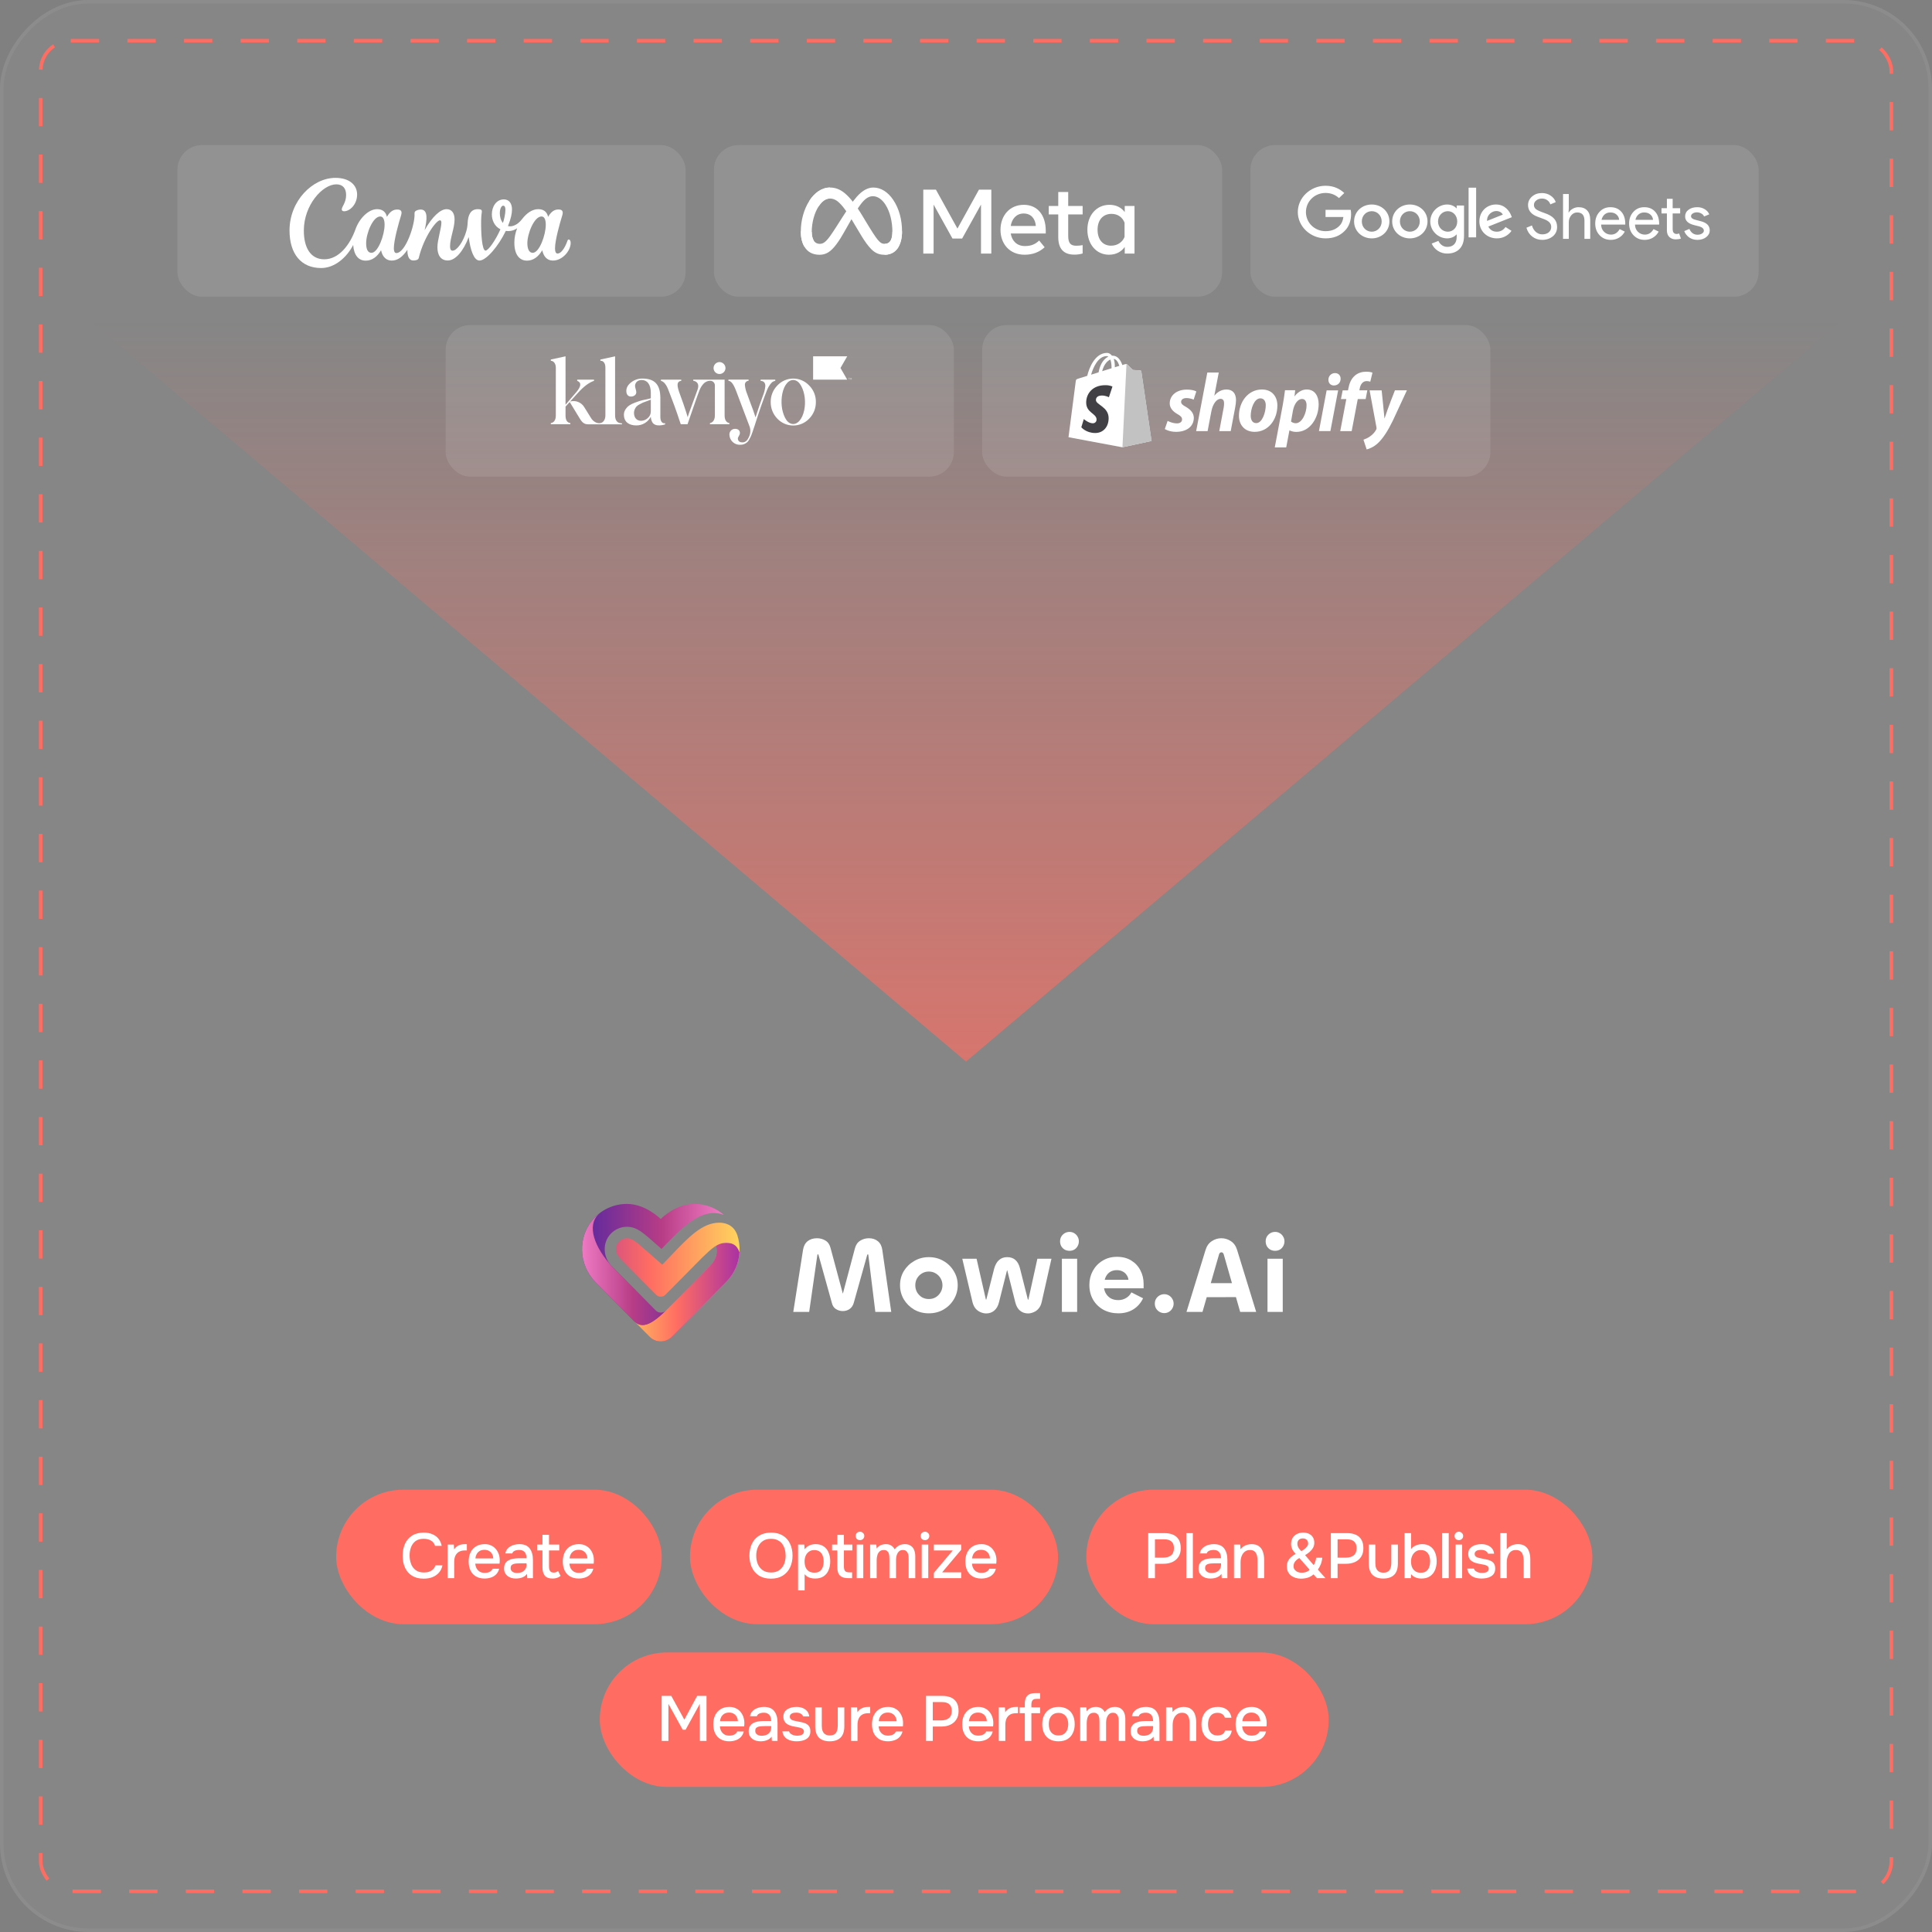 <svg width="546" height="546" viewBox="0 0 546 546" fill="none" xmlns="http://www.w3.org/2000/svg">
<rect x="0" y="0" width="546" height="546" fill="#808080" stroke="none"/>
<g clip-path="url(#clip0_5100_1183)">
<rect width="544" height="544" rx="24" transform="matrix(-1 0 0 1 545 1)" fill="white" fill-opacity="0.05"/>
<path d="M273 300L-84 -2H630L273 300Z" fill="url(#paint0_linear_5100_1183)"/>
<rect x="11.5" y="11.5" width="523" height="523" rx="8.5" stroke="#FF6D62" stroke-dasharray="8 8"/>
<rect x="353.379" y="41" width="143.62" height="42.854" rx="6.949" fill="white" fill-opacity="0.1"/>
<path d="M390.475 62.582C390.475 60.859 389.176 59.682 387.669 59.682C386.161 59.682 384.862 60.859 384.862 62.582C384.862 64.287 386.161 65.482 387.669 65.482C389.176 65.482 390.475 64.285 390.475 62.582ZM392.66 62.582C392.66 65.337 390.419 67.368 387.668 67.368C384.918 67.368 382.677 65.337 382.677 62.582C382.677 59.806 384.918 57.795 387.669 57.795C390.419 57.795 392.66 59.806 392.66 62.582ZM401.242 62.582C401.242 60.859 399.943 59.682 398.436 59.682C396.928 59.682 395.63 60.859 395.63 62.582C395.63 64.287 396.928 65.482 398.436 65.482C399.943 65.482 401.242 64.285 401.242 62.582ZM403.427 62.582C403.427 65.337 401.186 67.368 398.436 67.368C395.686 67.368 393.444 65.337 393.444 62.582C393.444 59.809 395.686 57.795 398.436 57.795C401.186 57.795 403.427 59.806 403.427 62.582ZM411.827 62.598C411.827 60.913 410.657 59.681 409.171 59.681C407.662 59.681 406.4 60.913 406.4 62.598C406.4 64.267 407.662 65.482 409.17 65.482C410.657 65.482 411.827 64.266 411.827 62.598ZM413.747 58.084V66.678C413.747 70.213 411.579 71.657 409.018 71.657C408.086 71.673 407.172 71.413 406.387 70.911C405.603 70.409 404.984 69.688 404.608 68.836L406.509 68.074C406.849 68.854 407.679 69.773 409.016 69.773C410.655 69.773 411.671 68.799 411.671 66.967V66.277H411.595C411.106 66.859 410.164 67.366 408.975 67.366C406.488 67.366 404.208 65.281 404.208 62.599C404.208 59.896 406.488 57.795 408.975 57.795C410.162 57.795 411.104 58.302 411.596 58.865H411.672V58.086H413.747V58.084ZM417.168 53.044H415.036V67.074H417.167L417.168 53.044ZM420.252 62.433L424.699 60.657C424.455 60.058 423.718 59.642 422.853 59.642C421.742 59.642 420.196 60.586 420.252 62.433ZM425.473 64.154L427.168 65.242C426.702 65.906 426.08 66.446 425.358 66.816C424.636 67.186 423.834 67.374 423.023 67.364C420.196 67.364 418.085 65.263 418.085 62.577C418.085 59.731 420.215 57.791 422.778 57.791C425.36 57.791 426.623 59.767 427.037 60.835L427.263 61.379L420.611 64.03C421.12 64.99 421.913 65.48 423.023 65.48C424.136 65.48 424.907 64.953 425.473 64.154ZM374.61 61.334V59.303H381.723C381.792 59.656 381.828 60.076 381.828 60.529C381.828 62.052 381.396 63.937 380 65.278C378.643 66.639 376.909 67.364 374.612 67.364C370.353 67.364 366.773 64.026 366.773 59.931C366.773 55.836 370.353 52.498 374.612 52.498C376.968 52.498 378.645 53.387 379.906 54.546L378.417 55.979C377.513 55.163 376.288 54.529 374.61 54.529C371.501 54.529 369.069 56.939 369.069 59.931C369.069 62.923 371.501 65.333 374.61 65.333C376.626 65.333 377.775 64.554 378.51 63.846C379.108 63.271 379.5 62.452 379.655 61.332L374.61 61.334ZM440.051 64.127C440.051 65.236 439.644 66.126 438.831 66.798C438.004 67.459 437.003 67.79 435.822 67.79C434.771 67.79 433.846 67.483 433.044 66.87C432.241 66.257 431.686 65.418 431.38 64.357L432.938 63.721C433.044 64.097 433.191 64.44 433.38 64.746C433.568 65.053 433.787 65.319 434.035 65.543C434.294 65.755 434.578 65.926 434.884 66.055C435.191 66.174 435.515 66.233 435.857 66.233C436.601 66.233 437.208 66.044 437.68 65.667C438.152 65.277 438.388 64.764 438.388 64.127C438.388 63.596 438.194 63.142 437.804 62.766C437.438 62.4 436.754 62.045 435.751 61.704C434.736 61.339 434.106 61.091 433.857 60.96C432.513 60.277 431.84 59.268 431.84 57.935C431.84 57.004 432.212 56.208 432.955 55.547C433.711 54.887 434.637 54.557 435.734 54.557C436.701 54.557 437.539 54.804 438.246 55.3C438.954 55.783 439.426 56.391 439.663 57.122L438.141 57.759C437.998 57.285 437.698 56.873 437.29 56.591C436.878 56.273 436.371 56.113 435.769 56.113C435.132 56.113 434.595 56.29 434.159 56.644C433.722 56.974 433.503 57.404 433.503 57.935C433.503 58.373 433.674 58.749 434.017 59.068C434.395 59.385 435.215 59.764 436.477 60.2C437.762 60.636 438.677 61.173 439.219 61.809C439.774 62.435 440.051 63.208 440.051 64.127ZM441.729 54.839H443.356V58.838L443.285 60.042H443.356C443.604 59.616 443.982 59.262 444.489 58.98C444.981 58.704 445.536 58.557 446.1 58.554C447.161 58.554 447.975 58.861 448.541 59.474C449.119 60.076 449.408 60.937 449.408 62.056V67.506H447.78V62.376C447.78 60.819 447.091 60.041 445.71 60.041C445.049 60.041 444.489 60.317 444.029 60.872C443.583 61.408 443.344 62.086 443.356 62.783V67.506H441.729V54.839ZM455.214 67.79C453.939 67.79 452.889 67.352 452.063 66.48C451.237 65.608 450.825 64.504 450.825 63.172C450.825 61.851 451.225 60.754 452.028 59.882C452.83 58.996 453.856 58.554 455.107 58.554C456.393 58.554 457.414 58.974 458.168 59.811C458.936 60.636 459.319 61.798 459.319 63.295L459.301 63.472H452.488C452.512 64.322 452.794 65.006 453.337 65.525C453.88 66.043 454.529 66.304 455.284 66.304C456.323 66.304 457.136 65.785 457.726 64.746L459.178 65.454C458.806 66.167 458.242 66.761 457.55 67.17C456.864 67.583 456.086 67.79 455.214 67.79ZM452.611 62.129H457.585C457.568 61.844 457.493 61.565 457.365 61.309C457.237 61.054 457.059 60.827 456.841 60.642C456.405 60.241 455.815 60.041 455.071 60.041C454.458 60.041 453.927 60.229 453.478 60.606C453.043 60.984 452.754 61.493 452.611 62.129ZM464.788 67.79C463.514 67.79 462.463 67.352 461.638 66.48C460.812 65.608 460.398 64.504 460.398 63.172C460.398 61.851 460.8 60.754 461.603 59.882C462.405 58.996 463.431 58.554 464.682 58.554C465.967 58.554 466.988 58.974 467.743 59.811C468.51 60.636 468.894 61.798 468.894 63.295L468.876 63.472H462.062C462.086 64.322 462.369 65.006 462.912 65.525C463.455 66.043 464.103 66.304 464.858 66.304C465.897 66.304 466.711 65.785 467.301 64.746L468.752 65.454C468.38 66.167 467.816 66.762 467.123 67.17C466.439 67.583 465.661 67.79 464.788 67.79ZM462.186 62.129H467.159C467.142 61.844 467.068 61.565 466.94 61.309C466.812 61.054 466.634 60.827 466.416 60.642C465.979 60.241 465.389 60.041 464.646 60.041C464.033 60.041 463.502 60.229 463.053 60.606C462.617 60.984 462.327 61.493 462.186 62.129ZM473.556 67.648C472.849 67.648 472.259 67.429 471.787 66.993C471.326 66.556 471.091 65.949 471.079 65.171V60.323H469.557V58.838H471.079V56.184H472.707V58.838H474.83V60.324H472.707V64.64C472.707 65.218 472.819 65.614 473.044 65.825C473.267 66.026 473.521 66.126 473.805 66.126C473.934 66.126 474.057 66.115 474.176 66.091C474.306 66.055 474.423 66.015 474.529 65.968L475.043 67.418C474.618 67.571 474.123 67.648 473.556 67.648ZM483.189 65.1C483.189 65.855 482.858 66.492 482.198 67.011C481.537 67.529 480.705 67.79 479.702 67.79C478.829 67.79 478.062 67.566 477.402 67.117C476.755 66.675 476.261 66.045 475.986 65.312L477.437 64.694C477.649 65.213 477.956 65.62 478.358 65.914C478.77 66.198 479.218 66.339 479.702 66.339C480.222 66.339 480.652 66.227 480.994 66.003C481.348 65.778 481.525 65.513 481.525 65.206C481.525 64.652 481.1 64.245 480.25 63.986L478.765 63.614C477.077 63.19 476.234 62.376 476.234 61.173C476.234 60.383 476.552 59.752 477.19 59.28C477.839 58.796 478.664 58.554 479.667 58.554C480.433 58.554 481.124 58.737 481.737 59.103C482.363 59.468 482.799 59.959 483.048 60.571L481.596 61.173C481.429 60.806 481.142 60.506 480.781 60.324C480.405 60.109 479.977 59.999 479.543 60.005C479.118 60.005 478.735 60.112 478.393 60.323C478.062 60.536 477.897 60.796 477.897 61.102C477.897 61.598 478.363 61.951 479.296 62.164L480.605 62.5C482.327 62.924 483.189 63.791 483.189 65.1Z" fill="white"/>
<rect x="201.758" y="41" width="143.62" height="42.854" rx="6.949" fill="white" fill-opacity="0.1"/>
<g clip-path="url(#clip1_5100_1183)">
<path d="M229.406 65.53C229.406 66.622 229.646 67.461 229.959 67.968C230.37 68.633 230.983 68.914 231.608 68.914C232.413 68.914 233.15 68.714 234.571 66.75C235.709 65.175 237.05 62.965 237.952 61.579L239.48 59.231C240.542 57.601 241.77 55.788 243.179 54.56C244.329 53.557 245.569 53 246.818 53C248.913 53 250.91 54.215 252.438 56.493C254.11 58.987 254.922 62.13 254.922 65.373C254.922 67.301 254.542 68.717 253.895 69.836C253.271 70.919 252.053 72 250.005 72V68.914C251.759 68.914 252.196 67.303 252.196 65.458C252.196 62.83 251.583 59.914 250.234 57.83C249.276 56.351 248.034 55.448 246.668 55.448C245.191 55.448 244.002 56.562 242.666 58.549C241.956 59.604 241.227 60.891 240.408 62.342L239.507 63.938C237.697 67.148 237.238 67.88 236.333 69.086C234.746 71.199 233.391 72 231.608 72C229.492 72 228.154 71.084 227.325 69.703C226.649 68.578 226.316 67.102 226.316 65.42L229.406 65.53Z" fill="white"/>
<path d="M228.754 56.711C230.17 54.527 232.215 53 234.559 53C235.917 53 237.267 53.402 238.677 54.553C240.219 55.811 241.862 57.883 243.912 61.298L244.647 62.524C246.422 65.48 247.432 67.001 248.022 67.719C248.782 68.64 249.315 68.914 250.006 68.914C251.76 68.914 252.198 67.303 252.198 65.458L254.923 65.373C254.923 67.301 254.543 68.717 253.897 69.836C253.272 70.919 252.054 72 250.006 72C248.733 72 247.605 71.724 246.357 70.547C245.398 69.643 244.277 68.039 243.415 66.596L240.849 62.311C239.562 60.16 238.381 58.557 237.698 57.831C236.963 57.05 236.018 56.107 234.51 56.107C233.289 56.107 232.252 56.963 231.385 58.273L228.754 56.711Z" fill="white"/>
<path d="M234.508 56.107C233.288 56.107 232.251 56.963 231.384 58.273C230.157 60.124 229.406 62.882 229.406 65.53C229.406 66.622 229.646 67.461 229.959 67.968L227.325 69.703C226.649 68.578 226.316 67.102 226.316 65.42C226.316 62.361 227.156 59.172 228.753 56.711C230.169 54.527 232.213 53 234.558 53L234.508 56.107Z" fill="white"/>
<path d="M260.93 53.601H264.504L270.581 64.595L276.659 53.601H280.156V71.665H277.24V57.82L271.91 67.408H269.174L263.845 57.82V71.665H260.93V53.601ZM289.291 60.336C287.2 60.336 285.941 61.91 285.64 63.859H292.736C292.59 61.851 291.432 60.336 289.291 60.336ZM282.749 64.969C282.749 60.868 285.399 57.884 289.342 57.884C293.221 57.884 295.537 60.831 295.537 65.188V65.988H285.64C285.991 68.108 287.397 69.537 289.665 69.537C291.475 69.537 292.606 68.985 293.678 67.975L295.227 69.872C293.768 71.214 291.912 71.988 289.562 71.988C285.293 71.988 282.749 68.875 282.749 64.969ZM299.072 60.595H296.388V58.207H299.072V54.259H301.885V58.207H305.963V60.595H301.885V66.646C301.885 68.712 302.546 69.446 304.169 69.446C304.91 69.446 305.335 69.382 305.963 69.278V71.64C305.181 71.861 304.435 71.962 303.627 71.962C300.59 71.962 299.072 70.303 299.072 66.981V60.595ZM317.808 62.917C317.243 61.49 315.983 60.44 314.131 60.44C311.723 60.44 310.182 62.148 310.182 64.93C310.182 67.643 311.601 69.433 314.015 69.433C315.913 69.433 317.268 68.329 317.808 66.955V62.917ZM320.622 71.665H317.86V69.781C317.088 70.891 315.684 71.988 313.408 71.988C309.75 71.988 307.305 68.925 307.305 64.93C307.305 60.897 309.808 57.884 313.564 57.884C315.42 57.884 316.876 58.626 317.86 59.936V58.207H320.622V71.665Z" fill="white"/>
</g>
<rect x="50.141" y="41" width="143.62" height="42.854" rx="6.949" fill="white" fill-opacity="0.1"/>
<path d="M160.726 67.683C160.591 67.683 160.468 67.77 160.405 67.953C159.59 70.277 158.49 71.659 157.584 71.659C157.064 71.659 156.853 71.079 156.853 70.169C156.853 67.893 158.216 63.066 158.903 60.865C158.982 60.599 159.034 60.361 159.034 60.158C159.034 59.519 158.684 59.205 157.818 59.205C156.885 59.205 155.88 59.57 154.902 61.282C154.565 59.773 153.544 59.113 152.117 59.113C150.469 59.113 148.876 60.174 147.565 61.894C146.254 63.614 144.712 64.179 143.552 63.901C144.387 61.858 144.696 60.333 144.696 59.201C144.696 57.425 143.818 56.352 142.4 56.352C140.243 56.352 139 58.41 139 60.575C139 62.248 139.758 63.968 141.427 64.802C140.028 67.965 137.987 70.825 137.212 70.825C136.211 70.825 135.917 65.927 135.972 62.423C136.008 60.412 136.175 60.309 136.175 59.701C136.175 59.352 135.949 59.113 135.039 59.113C132.917 59.113 132.262 60.909 132.163 62.971C132.13 63.754 132.008 64.532 131.797 65.287C130.911 68.449 129.084 70.849 127.892 70.849C127.34 70.849 127.189 70.297 127.189 69.573C127.189 67.297 128.464 64.453 128.464 62.025C128.464 60.242 127.681 59.113 126.207 59.113C124.471 59.113 122.175 61.179 120.002 65.049C120.717 62.085 121.011 59.217 118.894 59.217C118.434 59.224 117.983 59.341 117.579 59.558C117.443 59.622 117.329 59.725 117.253 59.854C117.176 59.983 117.14 60.132 117.15 60.281C117.352 63.436 114.607 71.516 112.005 71.516C111.532 71.516 111.302 71.004 111.302 70.177C111.302 67.897 112.66 63.082 113.344 60.877C113.431 60.591 113.479 60.345 113.479 60.13C113.479 59.526 113.105 59.217 112.259 59.217C111.33 59.217 110.321 59.57 109.347 61.282C109.006 59.773 107.985 59.113 106.558 59.113C104.218 59.113 101.604 61.588 100.456 64.814C98.919 69.121 95.82 73.28 91.649 73.28C87.863 73.28 85.865 70.13 85.865 65.152C85.865 57.965 91.14 52.094 95.053 52.094C96.924 52.094 97.818 53.285 97.818 55.113C97.818 57.326 96.583 58.355 96.583 59.197C96.583 59.455 96.797 59.709 97.222 59.709C98.923 59.709 100.925 57.711 100.925 54.986C100.925 52.26 98.712 50.266 94.799 50.266C88.332 50.266 81.824 56.773 81.824 65.112C81.824 71.747 85.098 75.747 90.759 75.747C94.62 75.747 97.993 72.744 99.813 69.24C100.019 72.144 101.338 73.661 103.348 73.661C105.136 73.661 106.582 72.597 107.687 70.726C108.112 72.684 109.24 73.642 110.706 73.642C112.386 73.642 113.793 72.577 115.131 70.599C115.112 72.152 115.465 73.614 116.812 73.614C117.448 73.614 118.206 73.467 118.341 72.911C119.76 67.047 123.264 62.26 124.336 62.26C124.654 62.26 124.741 62.566 124.741 62.927C124.741 64.52 123.617 67.786 123.617 69.871C123.617 72.124 124.575 73.614 126.553 73.614C128.746 73.614 130.975 70.928 132.46 67.003C132.925 70.67 133.93 73.63 135.504 73.63C137.434 73.63 140.863 69.566 142.941 65.263C143.755 65.366 144.979 65.339 146.154 64.508C145.654 65.776 145.36 67.162 145.36 68.549C145.36 72.541 147.267 73.661 148.908 73.661C150.691 73.661 152.137 72.597 153.246 70.726C153.611 72.414 154.545 73.638 156.261 73.638C158.947 73.638 161.279 70.892 161.279 68.64C161.279 68.044 161.024 67.683 160.726 67.683ZM104.985 71.449C103.901 71.449 103.476 70.356 103.476 68.727C103.476 65.899 105.41 61.175 107.456 61.175C108.35 61.175 108.688 62.228 108.688 63.515C108.688 66.387 106.848 71.449 104.985 71.449ZM142.134 63.007C141.486 62.236 141.252 61.187 141.252 60.254C141.252 59.101 141.673 58.128 142.178 58.128C142.682 58.128 142.837 58.625 142.837 59.316C142.837 60.472 142.424 62.16 142.134 63.007ZM150.544 71.449C149.46 71.449 149.035 70.193 149.035 68.727C149.035 65.998 150.969 61.175 153.031 61.175C153.925 61.175 154.243 62.22 154.243 63.515C154.243 66.387 152.435 71.449 150.544 71.449Z" fill="white"/>
<rect x="277.57" y="91.855" width="143.62" height="42.854" rx="6.949" fill="white" fill-opacity="0.1"/>
<g clip-path="url(#clip2_5100_1183)">
<path d="M322.527 104.918C322.512 104.778 322.387 104.715 322.293 104.715C322.199 104.715 320.152 104.559 320.152 104.559C320.152 104.559 318.73 103.137 318.559 102.997C318.402 102.84 318.105 102.887 317.98 102.918C317.965 102.918 317.668 103.012 317.184 103.168C316.699 101.778 315.871 100.512 314.387 100.512H314.246C313.84 99.981 313.309 99.731 312.871 99.731C309.434 99.731 307.777 104.028 307.262 106.215C305.918 106.637 304.965 106.918 304.855 106.965C304.105 107.2 304.09 107.215 303.996 107.918C303.918 108.45 301.965 123.559 301.965 123.559L317.168 126.403L325.418 124.622C325.434 124.59 322.543 105.059 322.527 104.918ZM316.34 103.387C315.965 103.497 315.512 103.637 315.059 103.793V103.512C315.059 102.668 314.949 101.981 314.746 101.434C315.527 101.528 316.012 102.387 316.34 103.387ZM313.793 101.606C313.996 102.137 314.137 102.887 314.137 103.918V104.075C313.293 104.34 312.402 104.606 311.48 104.903C311.996 102.934 312.98 101.965 313.793 101.606ZM312.793 100.637C312.949 100.637 313.105 100.7 313.23 100.793C312.121 101.309 310.949 102.606 310.465 105.231C309.73 105.465 309.027 105.668 308.355 105.887C308.918 103.887 310.324 100.637 312.793 100.637Z" fill="white"/>
<path d="M322.293 104.685C322.199 104.685 320.152 104.528 320.152 104.528C320.152 104.528 318.73 103.106 318.559 102.966C318.496 102.903 318.418 102.872 318.355 102.872L317.215 126.403L325.465 124.622C325.465 124.622 322.574 105.06 322.559 104.919C322.496 104.778 322.387 104.716 322.293 104.685Z" fill="#C2C2C2"/>
<path d="M314.387 109.248L313.387 112.263C313.387 112.263 312.48 111.779 311.402 111.779C309.793 111.779 309.715 112.794 309.715 113.044C309.715 114.419 313.309 114.951 313.309 118.185C313.309 120.732 311.699 122.373 309.527 122.373C306.902 122.373 305.59 120.748 305.59 120.748L306.293 118.435C306.293 118.435 307.668 119.623 308.824 119.623C309.59 119.623 309.902 119.029 309.902 118.591C309.902 116.794 306.965 116.716 306.965 113.748C306.965 111.263 308.746 108.857 312.355 108.857C313.699 108.841 314.387 109.248 314.387 109.248Z" fill="#404045"/>
<path d="M335.043 114.919C334.215 114.481 333.793 114.091 333.793 113.575C333.793 112.919 334.387 112.497 335.309 112.497C336.387 112.497 337.34 112.935 337.34 112.935L338.09 110.638C338.09 110.638 337.402 110.106 335.371 110.106C332.543 110.106 330.574 111.731 330.574 114.013C330.574 115.31 331.496 116.294 332.715 116.997C333.715 117.544 334.059 117.95 334.059 118.544C334.059 119.153 333.559 119.653 332.637 119.653C331.277 119.653 329.98 118.95 329.98 118.95L329.184 121.247C329.184 121.247 330.371 122.044 332.371 122.044C335.277 122.044 337.387 120.606 337.387 118.028C337.355 116.622 336.309 115.653 335.043 114.919ZM346.637 110.075C345.199 110.075 344.074 110.763 343.215 111.794L343.184 111.778L344.434 105.278H341.199L338.043 121.841H341.277L342.355 116.185C342.777 114.044 343.887 112.716 344.918 112.716C345.652 112.716 345.934 113.216 345.934 113.919C345.934 114.356 345.902 114.919 345.793 115.356L344.574 121.841H347.809L349.074 115.153C349.215 114.45 349.309 113.606 349.309 113.028C349.293 111.169 348.34 110.075 346.637 110.075ZM356.621 110.075C352.715 110.075 350.137 113.591 350.137 117.513C350.137 120.013 351.684 122.044 354.59 122.044C358.418 122.044 360.996 118.622 360.996 114.606C361.012 112.278 359.668 110.075 356.621 110.075ZM355.027 119.575C353.918 119.575 353.465 118.638 353.465 117.45C353.465 115.591 354.418 112.575 356.184 112.575C357.324 112.575 357.715 113.575 357.715 114.528C357.715 116.513 356.73 119.575 355.027 119.575ZM369.293 110.075C367.105 110.075 365.871 112.013 365.871 112.013H365.84L366.027 110.278H363.152C363.012 111.45 362.746 113.247 362.496 114.575L360.262 126.435H363.496L364.402 121.638H364.48C364.48 121.638 365.152 122.06 366.371 122.06C370.184 122.06 372.668 118.153 372.668 114.216C372.652 112.028 371.668 110.075 369.293 110.075ZM366.199 119.606C365.355 119.606 364.855 119.122 364.855 119.122L365.387 116.106C365.762 114.075 366.824 112.747 367.949 112.747C368.949 112.747 369.246 113.669 369.246 114.528C369.262 116.622 368.012 119.606 366.199 119.606ZM377.277 105.435C376.246 105.435 375.418 106.263 375.418 107.31C375.418 108.263 376.027 108.935 376.949 108.935H376.98C377.996 108.935 378.855 108.247 378.871 107.06C378.887 106.106 378.246 105.435 377.277 105.435ZM372.746 121.825H375.98L378.168 110.325H374.918M386.418 110.31H384.168L384.277 109.778C384.465 108.669 385.121 107.7 386.215 107.7C386.793 107.7 387.246 107.872 387.246 107.872L387.871 105.325C387.871 105.325 387.324 105.044 386.105 105.044C384.965 105.044 383.809 105.372 382.934 106.122C381.824 107.06 381.309 108.419 381.059 109.794L380.965 110.325H379.449L378.965 112.778H380.48L378.762 121.841H381.996L383.715 112.778H385.949L386.418 110.31ZM394.215 110.325C394.215 110.325 392.184 115.435 391.293 118.231H391.262C391.199 117.325 390.465 110.325 390.465 110.325H387.059L389.012 120.856C389.043 121.091 389.027 121.231 388.934 121.388C388.559 122.122 387.918 122.825 387.168 123.341C386.559 123.778 385.871 124.075 385.324 124.263L386.23 127.013C386.887 126.872 388.262 126.325 389.402 125.247C390.871 123.872 392.246 121.731 393.652 118.825L397.605 110.31H394.215V110.325Z" fill="white"/>
</g>
<rect x="125.949" y="91.855" width="143.62" height="42.854" rx="6.949" fill="white" fill-opacity="0.1"/>
<g clip-path="url(#clip3_5100_1183)">
<path d="M201.657 104.035C201.655 103.589 201.828 103.16 202.138 102.839C202.449 102.519 202.873 102.333 203.319 102.321C203.772 102.326 204.205 102.508 204.525 102.829C204.846 103.149 205.028 103.582 205.033 104.035C205.022 104.482 204.837 104.906 204.516 105.217C204.195 105.528 203.765 105.7 203.319 105.697C202.879 105.692 202.459 105.516 202.149 105.205C201.838 104.895 201.662 104.474 201.657 104.035ZM214.957 107.651C215.771 107.651 216.292 108.103 216.292 109.089C216.2 110.05 215.963 110.992 215.588 111.882C214.932 113.645 214.252 115.661 213.519 117.953C213.193 116.846 212.562 115.103 211.78 113.067L211.1 111.202C210.786 110.448 210.591 109.65 210.522 108.836C210.501 108.686 210.511 108.534 210.553 108.389C210.595 108.243 210.667 108.109 210.765 107.993C210.863 107.878 210.984 107.784 211.12 107.719C211.257 107.654 211.405 107.618 211.556 107.614V107.285H205.856V107.614C206.633 107.688 207.265 108.429 208.095 110.636L211.723 120.234C211.962 120.778 212.073 121.37 212.047 121.964C212.021 122.557 211.859 123.137 211.573 123.658C211.166 124.566 210.563 125.018 209.858 125.018C208.979 125.018 208.523 124.64 208.523 123.862C208.523 123.556 209.105 122.954 209.105 122.376C209.105 121.561 208.474 121.191 207.77 121.191C207.546 121.183 207.324 121.223 207.117 121.307C206.91 121.392 206.723 121.519 206.569 121.681C206.416 121.843 206.298 122.036 206.224 122.247C206.15 122.458 206.122 122.682 206.141 122.905C206.174 123.675 206.51 124.401 207.076 124.924C207.642 125.448 208.392 125.726 209.162 125.698C209.537 125.711 209.912 125.65 210.263 125.518C210.614 125.386 210.936 125.186 211.21 124.929C211.512 124.705 211.89 123.923 212.094 123.544C212.246 123.244 212.372 122.932 212.473 122.612C212.648 122.184 212.75 121.834 212.823 121.606C212.896 121.378 213.051 120.999 213.23 120.421L213.637 119.138C214.72 115.763 215.755 112.814 216.736 110.322C217.314 108.885 218.072 108.03 218.45 107.855C218.654 107.744 218.874 107.667 219.102 107.627V107.297H214.957V107.651ZM175.189 119.566C174.456 119.44 173.829 118.784 173.829 117.4V100.704L169.676 101.604V101.958C170.38 101.881 171.089 102.512 171.089 103.848V117.4C171.089 118.711 170.38 119.464 169.676 119.566L169.476 119.59C169.116 119.616 168.755 119.552 168.426 119.403C167.826 119.128 167.329 118.67 167.004 118.096L165.078 115.001C164.673 114.353 164.069 113.854 163.356 113.578C162.643 113.302 161.86 113.264 161.124 113.47L163.291 111.076C164.92 109.264 166.443 108.103 167.876 107.627V107.297H163.124V107.627C164.345 108.103 164.284 109.162 162.871 110.823L159.826 114.378V100.7L155.668 101.604V101.958C156.372 101.958 157.081 102.663 157.081 103.897V117.4C157.081 118.886 156.401 119.464 155.668 119.566V119.892H161.186V119.566C160.278 119.44 159.826 118.751 159.826 117.4V114.907L161.01 113.617L163.881 118.328C164.561 119.46 165.188 119.912 166.198 119.912H175.784V119.655C175.784 119.655 175.507 119.619 175.189 119.566ZM187.975 119.603V119.932C187.975 119.932 185.149 120.946 184.294 119.224C184.066 118.769 183.941 118.27 183.928 117.762C183.539 118.513 182.95 119.142 182.225 119.577C181.5 120.013 180.669 120.239 179.823 120.23C177.787 120.23 176.321 119.273 176.321 117.18C176.32 116.65 176.479 116.132 176.777 115.693C177.38 114.789 178.084 114.309 179.396 113.804C180.051 113.556 180.617 113.376 181.024 113.25C181.432 113.124 182.006 112.998 182.653 112.876L183.928 112.57V111.059C183.928 108.543 182.845 107.395 181.334 107.395C180.149 107.395 179.469 108.176 179.469 109.084C179.469 109.585 179.823 110.306 179.823 110.848C179.823 111.552 179.192 112.069 178.312 112.069C177.433 112.069 177.005 111.389 177.005 110.481C177.005 109.573 177.457 108.742 178.39 108.038C179.275 107.351 180.364 106.979 181.485 106.979C185.023 106.979 186.566 108.657 186.623 112.342V117.888V117.966C186.636 118.328 186.737 119.802 187.975 119.603ZM183.928 112.949C183.777 113.026 183.427 113.152 182.845 113.356L181.688 113.784C181.395 113.922 181.183 114.036 180.756 114.264C180.426 114.421 180.127 114.635 179.872 114.895C179.446 115.376 179.197 115.988 179.168 116.63C179.168 118.116 179.982 118.923 181.204 118.923C181.876 118.901 182.519 118.643 183.02 118.194C183.313 117.957 183.547 117.656 183.705 117.315C183.862 116.973 183.938 116.599 183.928 116.223V112.949ZM230.573 113.617C230.584 114.485 230.423 115.348 230.099 116.154C229.775 116.96 229.294 117.693 228.683 118.312C228.104 118.925 227.406 119.413 226.632 119.747C225.858 120.081 225.023 120.254 224.18 120.254C223.336 120.254 222.502 120.081 221.727 119.747C220.953 119.413 220.255 118.925 219.676 118.312C218.457 117.055 217.785 115.367 217.807 113.617C217.794 112.754 217.952 111.897 218.273 111.096C218.594 110.295 219.071 109.565 219.676 108.95C220.251 108.33 220.948 107.835 221.723 107.497C222.498 107.158 223.334 106.984 224.18 106.984C225.025 106.984 225.862 107.158 226.637 107.497C227.412 107.835 228.109 108.33 228.683 108.95C229.295 109.561 229.778 110.29 230.102 111.091C230.427 111.893 230.587 112.752 230.573 113.617ZM226.456 109.137C225.955 108.16 225.3 107.59 224.534 107.435C222.974 107.122 221.598 108.722 221.085 111.271C220.864 112.414 220.81 113.582 220.926 114.74C221.037 115.907 221.358 117.044 221.875 118.096C222.376 119.069 223.031 119.639 223.801 119.794C225.357 120.107 226.774 118.438 227.291 115.864C227.726 113.694 227.498 111.076 226.456 109.137ZM204.781 117.4V107.297H195.916V107.602C197.101 107.777 197.663 108.669 197.137 110.119C194.352 117.652 194.515 117.314 194.352 117.917C194.177 117.338 193.774 115.913 193.131 114.126C192.487 112.338 192.047 111.153 191.872 110.624C191.192 108.535 191.42 107.773 192.528 107.627V107.297H186.778V107.627C187.637 107.802 188.407 108.783 189.022 110.546L189.901 112.839C190.871 115.315 192.011 118.735 192.389 119.892H194.299C194.914 118.104 197.382 110.933 197.712 110.221C197.988 109.515 198.403 108.873 198.933 108.331C199.394 107.888 200.004 107.634 200.643 107.619C200.824 107.605 201.006 107.63 201.177 107.692C201.348 107.754 201.504 107.851 201.634 107.977C201.765 108.103 201.867 108.255 201.935 108.424C202.003 108.592 202.035 108.773 202.028 108.954V110.086V110.119V117.4C202.028 118.808 201.348 119.464 200.639 119.566V119.892H206.132V119.566C205.383 119.464 204.781 118.808 204.781 117.4Z" fill="white"/>
<path d="M239.427 100.7H229.793V107.297H239.427L237.526 103.999L239.427 100.7Z" fill="white"/>
<path d="M239.955 106.833V107.297H239.906V106.833H239.715V106.788H240.122V106.833H239.955Z" fill="white"/>
<path d="M240.431 107.297L240.256 106.857V107.297H240.211V106.788H240.276L240.451 107.232L240.626 106.788H240.691V107.297H240.643V106.857L240.471 107.297H240.431Z" fill="white"/>
</g>
<g clip-path="url(#clip4_5100_1183)">
<path d="M208.99 353.866C208.814 357.014 207.497 359.987 205.289 362.219L189.87 377.784C189.036 378.624 187.906 379.096 186.727 379.096C185.548 379.096 184.418 378.624 183.584 377.784L179.165 373.323L168.349 362.408C163.412 357.426 163.134 349.3 167.955 344.207C169.147 342.948 170.58 341.947 172.167 341.265C173.755 340.583 175.463 340.234 177.188 340.24C182.537 340.24 186.723 344.516 186.723 344.516C186.723 344.516 190.727 340.24 196.262 340.24C199.312 340.233 202.263 341.332 204.576 343.338C198.211 340.975 192.492 347.19 186.957 352.965C182.12 348.783 180.35 346.704 177.188 346.704C176.33 346.7 175.48 346.872 174.691 347.211C173.901 347.55 173.188 348.049 172.597 348.676C170.221 351.174 170.348 355.288 172.885 357.836L185.334 370.401C185.706 370.776 186.21 370.987 186.736 370.989C187.262 370.991 187.768 370.783 188.143 370.41C191.144 367.418 198.113 360.45 200.766 357.648C202.495 355.824 202.875 353.912 202.362 352.065C203.245 351.535 204.128 351.23 205.154 351.23C206.707 351.23 208.162 351.549 208.99 353.866Z" fill="url(#paint1_linear_5100_1183)"/>
<path d="M208.985 353.867C208.809 357.016 207.492 359.989 205.284 362.22L189.865 377.785C189.031 378.626 187.901 379.098 186.722 379.098C185.543 379.098 184.413 378.626 183.579 377.785L179.16 373.325C181.196 375.38 183.643 374.802 188.131 370.412C191.133 367.42 198.101 360.451 200.754 357.65C202.483 355.825 202.864 353.913 202.351 352.066C203.234 351.537 204.117 351.231 205.142 351.231C206.702 351.231 208.157 351.55 208.985 353.867Z" fill="url(#paint2_linear_5100_1183)"/>
<path d="M188.136 370.41C183.648 374.8 181.2 375.378 179.164 373.323L168.349 362.408C163.412 357.425 163.134 349.3 167.955 344.207C168.491 343.642 169.078 343.129 169.708 342.673C165.961 345.454 167.186 351.211 172.332 357.223C172.504 357.438 172.688 357.643 172.885 357.836L185.334 370.401C185.706 370.774 186.209 370.984 186.733 370.985C187.257 370.987 187.761 370.78 188.136 370.41Z" fill="url(#paint3_linear_5100_1183)"/>
<path d="M208.992 353.862C208.165 351.545 206.71 351.226 205.149 351.226C204.124 351.226 203.241 351.527 202.358 352.061C202.272 352.113 201.873 352.371 201.764 352.459C200.771 353.17 199.746 354.163 198.497 355.358L188.057 365.9C187.705 366.255 187.228 366.454 186.73 366.454C186.233 366.454 185.755 366.255 185.403 365.9L175.145 355.548C173.86 354.25 173.749 352.126 174.908 350.913C175.201 350.6 175.555 350.352 175.948 350.185C176.341 350.017 176.764 349.934 177.191 349.94C178.59 349.94 179.657 350.822 182.804 353.61C183.431 354.165 187.164 357.406 187.164 357.406L189.704 354.758C194.631 349.6 198.47 345.542 203.278 345.542C204.372 345.542 207.231 345.787 208.361 349.033C208.874 350.588 209.088 352.227 208.992 353.862Z" fill="url(#paint4_linear_5100_1183)"/>
</g>
<path d="M228.68 370.761H224.188L226.95 353.185C227.132 352.113 227.567 351.303 228.255 350.757C228.964 350.21 229.834 349.937 230.866 349.937C231.776 349.937 232.586 350.16 233.294 350.605C234.003 351.03 234.478 351.728 234.721 352.699L238.151 365.449C238.151 365.51 238.161 365.54 238.182 365.54C238.202 365.54 238.212 365.54 238.212 365.54C238.232 365.52 238.242 365.489 238.242 365.449L241.612 352.79C241.875 351.799 242.371 351.08 243.099 350.635C243.828 350.17 244.647 349.937 245.558 349.937C246.57 349.937 247.42 350.22 248.108 350.787C248.796 351.354 249.211 352.183 249.353 353.276L251.872 370.761H247.379L245.406 354.733C245.406 354.632 245.396 354.571 245.376 354.551C245.356 354.511 245.315 354.49 245.255 354.49C245.214 354.49 245.174 354.511 245.133 354.551C245.113 354.571 245.093 354.612 245.072 354.673L241.278 368.211C241.055 368.98 240.661 369.557 240.094 369.942C239.548 370.326 238.91 370.518 238.182 370.518C237.494 370.518 236.856 370.336 236.269 369.972C235.682 369.608 235.298 369.051 235.116 368.302L231.321 354.673C231.321 354.592 231.301 354.541 231.26 354.521C231.24 354.501 231.21 354.49 231.169 354.49C231.109 354.49 231.058 354.511 231.018 354.551C230.997 354.571 230.987 354.622 230.987 354.703L228.68 370.761Z" fill="white"/>
<path d="M262.492 371.156C260.954 371.156 259.568 370.802 258.334 370.093C257.119 369.365 256.148 368.404 255.42 367.21C254.711 365.995 254.357 364.66 254.357 363.203C254.357 361.745 254.711 360.42 255.42 359.226C256.148 358.032 257.13 357.081 258.364 356.372C259.599 355.644 260.975 355.28 262.492 355.28C264.051 355.28 265.437 355.644 266.651 356.372C267.886 357.081 268.857 358.042 269.565 359.256C270.294 360.45 270.658 361.766 270.658 363.203C270.658 364.66 270.294 365.995 269.565 367.21C268.857 368.404 267.886 369.365 266.651 370.093C265.417 370.802 264.03 371.156 262.492 371.156ZM262.492 367.118C263.241 367.118 263.899 366.946 264.466 366.602C265.052 366.238 265.508 365.763 265.832 365.176C266.176 364.589 266.348 363.941 266.348 363.233C266.348 362.525 266.176 361.877 265.832 361.29C265.508 360.703 265.052 360.238 264.466 359.894C263.899 359.529 263.241 359.347 262.492 359.347C261.764 359.347 261.106 359.529 260.519 359.894C259.953 360.238 259.497 360.703 259.153 361.29C258.83 361.877 258.668 362.525 258.668 363.233C258.668 363.941 258.83 364.589 259.153 365.176C259.497 365.763 259.953 366.238 260.519 366.602C261.106 366.946 261.764 367.118 262.492 367.118Z" fill="white"/>
<path d="M278.722 371.186C278.176 371.186 277.63 371.065 277.083 370.822C276.557 370.599 276.092 370.255 275.687 369.79C275.302 369.304 275.019 368.707 274.837 367.999L271.953 355.735H275.99L278.601 367.179C278.601 367.199 278.601 367.22 278.601 367.24C278.621 367.24 278.652 367.24 278.692 367.24C278.733 367.24 278.753 367.24 278.753 367.24C278.773 367.22 278.773 367.21 278.753 367.21L280.969 358.497C281.272 357.425 281.728 356.625 282.335 356.099C282.942 355.553 283.711 355.28 284.642 355.28C285.593 355.28 286.362 355.543 286.949 356.069C287.556 356.595 287.991 357.384 288.254 358.437L290.47 367.21C290.49 367.23 290.501 367.25 290.501 367.27C290.501 367.27 290.521 367.27 290.561 367.27C290.622 367.27 290.652 367.27 290.652 367.27C290.652 367.25 290.652 367.22 290.652 367.179L293.172 355.735H297.149L294.386 367.999C294.224 368.707 293.941 369.304 293.536 369.79C293.152 370.255 292.686 370.599 292.14 370.822C291.614 371.065 291.077 371.186 290.531 371.186C289.661 371.186 288.902 370.923 288.254 370.397C287.627 369.871 287.182 369.071 286.919 367.999L284.672 359.044C284.692 359.024 284.672 359.013 284.612 359.013C284.571 359.013 284.551 359.024 284.551 359.044C284.571 359.044 284.581 359.044 284.581 359.044L282.335 367.999C282.072 369.071 281.616 369.871 280.969 370.397C280.341 370.923 279.593 371.186 278.722 371.186Z" fill="white"/>
<path d="M300.101 355.735H304.411V370.761H300.101V355.735ZM302.256 353.489C301.77 353.489 301.315 353.377 300.89 353.155C300.485 352.912 300.162 352.588 299.919 352.183C299.696 351.758 299.585 351.303 299.585 350.817C299.585 350.332 299.696 349.886 299.919 349.482C300.162 349.077 300.485 348.753 300.89 348.51C301.315 348.267 301.77 348.146 302.256 348.146C302.742 348.146 303.187 348.267 303.592 348.51C303.997 348.753 304.31 349.077 304.533 349.482C304.776 349.886 304.897 350.332 304.897 350.817C304.897 351.303 304.776 351.758 304.533 352.183C304.31 352.588 303.997 352.912 303.592 353.155C303.187 353.377 302.742 353.489 302.256 353.489Z" fill="white"/>
<path d="M316.061 371.156C314.503 371.156 313.097 370.822 311.842 370.154C310.608 369.466 309.636 368.525 308.928 367.331C308.22 366.117 307.865 364.71 307.865 363.111C307.865 361.675 308.189 360.359 308.837 359.165C309.505 357.951 310.425 356.99 311.599 356.281C312.773 355.553 314.129 355.189 315.667 355.189C317.266 355.189 318.622 355.543 319.735 356.251C320.848 356.939 321.698 357.86 322.284 359.013C322.892 360.167 323.195 361.432 323.195 362.808V364.083H311.296L311.963 363.02C311.923 363.87 312.065 364.629 312.388 365.297C312.732 365.965 313.208 366.491 313.815 366.876C314.443 367.24 315.181 367.422 316.031 367.422C316.841 367.422 317.569 367.23 318.217 366.845C318.885 366.461 319.391 365.924 319.735 365.236L323.043 366.906C322.396 368.262 321.465 369.314 320.251 370.063C319.057 370.792 317.66 371.156 316.061 371.156ZM312.206 361.685H318.915C318.854 361.159 318.672 360.693 318.369 360.288C318.085 359.863 317.711 359.54 317.245 359.317C316.78 359.074 316.244 358.953 315.637 358.953C315.009 358.953 314.453 359.074 313.967 359.317C313.501 359.56 313.117 359.894 312.813 360.319C312.53 360.723 312.328 361.179 312.206 361.685Z" fill="white"/>
<path d="M329.034 371.095C328.548 371.095 328.093 370.974 327.668 370.731C327.263 370.488 326.939 370.164 326.696 369.759C326.474 369.355 326.362 368.909 326.362 368.424C326.362 367.918 326.474 367.473 326.696 367.088C326.939 366.683 327.263 366.36 327.668 366.117C328.093 365.874 328.548 365.752 329.034 365.752C329.519 365.752 329.965 365.874 330.369 366.117C330.774 366.36 331.088 366.683 331.31 367.088C331.553 367.473 331.675 367.918 331.675 368.424C331.675 368.909 331.553 369.355 331.31 369.759C331.088 370.164 330.774 370.488 330.369 370.731C329.965 370.974 329.519 371.095 329.034 371.095Z" fill="white"/>
<path d="M351.276 366.572L339.468 366.602V362.626H351.276V366.572ZM335.309 370.761L340.712 353.215C341.056 352.102 341.643 351.283 342.473 350.757C343.303 350.21 344.193 349.937 345.144 349.937C346.136 349.937 347.037 350.21 347.846 350.757C348.676 351.283 349.263 352.102 349.607 353.215L355.01 370.761H350.487L345.843 354.521C345.721 354.116 345.499 353.914 345.175 353.914C344.851 353.914 344.628 354.116 344.507 354.521L339.832 370.761H335.309Z" fill="white"/>
<path d="M358.204 355.735H362.515V370.761H358.204V355.735ZM360.359 353.489C359.874 353.489 359.418 353.377 358.993 353.155C358.589 352.912 358.265 352.588 358.022 352.183C357.799 351.758 357.688 351.303 357.688 350.817C357.688 350.332 357.799 349.886 358.022 349.482C358.265 349.077 358.589 348.753 358.993 348.51C359.418 348.267 359.874 348.146 360.359 348.146C360.845 348.146 361.29 348.267 361.695 348.51C362.1 348.753 362.413 349.077 362.636 349.482C362.879 349.886 363 350.332 363 350.817C363 351.303 362.879 351.758 362.636 352.183C362.413 352.588 362.1 352.912 361.695 353.155C361.29 353.377 360.845 353.489 360.359 353.489Z" fill="white"/>
<rect x="307" y="421" width="143" height="38" rx="19" fill="#FF6D62"/>
<path d="M324.494 446V433.274H329.084C330.032 433.274 330.848 433.424 331.532 433.724C332.228 434.024 332.762 434.492 333.134 435.128C333.506 435.752 333.692 436.562 333.692 437.558C333.692 438.518 333.476 439.322 333.044 439.97C332.624 440.618 332.048 441.11 331.316 441.446C330.584 441.77 329.75 441.932 328.814 441.932H326.402V446H324.494ZM326.402 440.204H328.742C329.654 440.204 330.386 439.994 330.938 439.574C331.49 439.142 331.766 438.452 331.766 437.504C331.766 436.676 331.538 436.058 331.082 435.65C330.626 435.23 329.936 435.02 329.012 435.02H326.402V440.204ZM335.253 446V433.274H337.107V446H335.253ZM342.065 446.108C341.633 446.108 341.213 446.054 340.805 445.946C340.409 445.826 340.055 445.652 339.743 445.424C339.431 445.184 339.179 444.89 338.987 444.542C338.807 444.182 338.717 443.762 338.717 443.282C338.717 442.706 338.825 442.232 339.041 441.86C339.269 441.476 339.569 441.182 339.941 440.978C340.313 440.762 340.739 440.612 341.219 440.528C341.711 440.432 342.221 440.384 342.749 440.384H345.071C345.071 439.916 344.999 439.508 344.855 439.16C344.711 438.8 344.483 438.524 344.171 438.332C343.871 438.128 343.469 438.026 342.965 438.026C342.665 438.026 342.377 438.062 342.101 438.134C341.837 438.194 341.609 438.296 341.417 438.44C341.225 438.584 341.093 438.776 341.021 439.016H339.077C339.149 438.56 339.311 438.17 339.563 437.846C339.815 437.51 340.127 437.234 340.499 437.018C340.871 436.802 341.267 436.646 341.687 436.55C342.119 436.442 342.557 436.388 343.001 436.388C344.369 436.388 345.353 436.79 345.953 437.594C346.565 438.386 346.871 439.478 346.871 440.87V446H345.269L345.197 444.794C344.921 445.166 344.591 445.448 344.207 445.64C343.835 445.832 343.463 445.958 343.091 446.018C342.719 446.078 342.377 446.108 342.065 446.108ZM342.353 444.542C342.893 444.542 343.367 444.452 343.775 444.272C344.183 444.08 344.501 443.81 344.729 443.462C344.957 443.102 345.071 442.682 345.071 442.202V441.806H343.379C343.031 441.806 342.689 441.818 342.353 441.842C342.029 441.854 341.729 441.902 341.453 441.986C341.189 442.058 340.973 442.184 340.805 442.364C340.649 442.544 340.571 442.802 340.571 443.138C340.571 443.462 340.655 443.726 340.823 443.93C340.991 444.134 341.213 444.29 341.489 444.398C341.765 444.494 342.053 444.542 342.353 444.542ZM348.736 446V436.514H350.5L350.59 437.846C350.83 437.498 351.118 437.222 351.454 437.018C351.79 436.802 352.15 436.646 352.534 436.55C352.918 436.442 353.29 436.388 353.65 436.388C354.562 436.388 355.276 436.586 355.792 436.982C356.32 437.366 356.692 437.888 356.908 438.548C357.136 439.196 357.25 439.934 357.25 440.762V446H355.378V441.14C355.378 440.756 355.354 440.378 355.306 440.006C355.258 439.634 355.156 439.304 355 439.016C354.856 438.716 354.646 438.482 354.37 438.314C354.094 438.134 353.722 438.044 353.254 438.044C352.678 438.044 352.192 438.2 351.796 438.512C351.4 438.824 351.1 439.244 350.896 439.772C350.692 440.3 350.59 440.894 350.59 441.554V446H348.736ZM367.656 446.144C367.14 446.144 366.642 446.072 366.162 445.928C365.682 445.784 365.256 445.574 364.884 445.298C364.512 445.01 364.218 444.65 364.002 444.218C363.786 443.774 363.678 443.258 363.678 442.67C363.678 442.13 363.78 441.644 363.984 441.212C364.188 440.78 364.476 440.396 364.848 440.06C365.22 439.712 365.664 439.406 366.18 439.142C365.748 438.722 365.418 438.272 365.19 437.792C364.974 437.312 364.866 436.826 364.866 436.334C364.866 435.734 364.998 435.194 365.262 434.714C365.526 434.234 365.916 433.85 366.432 433.562C366.948 433.274 367.578 433.13 368.322 433.13C368.91 433.13 369.438 433.238 369.906 433.454C370.374 433.67 370.746 433.994 371.022 434.426C371.298 434.858 371.436 435.386 371.436 436.01C371.436 436.526 371.316 437 371.076 437.432C370.836 437.852 370.518 438.236 370.122 438.584C369.738 438.92 369.306 439.22 368.826 439.484L371.256 442.31C371.436 442.058 371.586 441.746 371.706 441.374C371.826 440.99 371.91 440.606 371.958 440.222H373.686C373.626 440.918 373.482 441.542 373.254 442.094C373.038 442.634 372.768 443.132 372.444 443.588L374.604 446H372.192L371.202 444.938C370.71 445.382 370.158 445.694 369.546 445.874C368.934 446.054 368.304 446.144 367.656 446.144ZM367.854 444.47C368.238 444.47 368.628 444.41 369.024 444.29C369.432 444.17 369.798 443.948 370.122 443.624L367.206 440.312C366.882 440.492 366.594 440.696 366.342 440.924C366.102 441.152 365.91 441.404 365.766 441.68C365.634 441.956 365.568 442.262 365.568 442.598C365.568 443.018 365.682 443.366 365.91 443.642C366.138 443.918 366.426 444.128 366.774 444.272C367.122 444.404 367.482 444.47 367.854 444.47ZM367.746 438.368C368.034 438.212 368.328 438.026 368.628 437.81C368.928 437.582 369.18 437.33 369.384 437.054C369.588 436.778 369.69 436.49 369.69 436.19C369.69 435.914 369.63 435.668 369.51 435.452C369.402 435.236 369.234 435.068 369.006 434.948C368.79 434.828 368.526 434.768 368.214 434.768C367.698 434.768 367.308 434.906 367.044 435.182C366.78 435.458 366.648 435.818 366.648 436.262C366.648 436.55 366.702 436.826 366.81 437.09C366.93 437.342 367.074 437.576 367.242 437.792C367.41 437.996 367.578 438.188 367.746 438.368ZM376.105 446V433.274H380.695C381.643 433.274 382.459 433.424 383.143 433.724C383.839 434.024 384.373 434.492 384.745 435.128C385.117 435.752 385.303 436.562 385.303 437.558C385.303 438.518 385.087 439.322 384.655 439.97C384.235 440.618 383.659 441.11 382.927 441.446C382.195 441.77 381.361 441.932 380.425 441.932H378.013V446H376.105ZM378.013 440.204H380.353C381.265 440.204 381.997 439.994 382.549 439.574C383.101 439.142 383.377 438.452 383.377 437.504C383.377 436.676 383.149 436.058 382.693 435.65C382.237 435.23 381.547 435.02 380.623 435.02H378.013V440.204ZM390.932 446.108C389.6 446.108 388.58 445.76 387.872 445.064C387.176 444.356 386.828 443.282 386.828 441.842V436.514H388.682V441.734C388.682 442.298 388.76 442.784 388.916 443.192C389.084 443.6 389.336 443.912 389.672 444.128C390.008 444.344 390.434 444.452 390.95 444.452C391.49 444.452 391.922 444.344 392.246 444.128C392.582 443.9 392.822 443.582 392.966 443.174C393.122 442.766 393.2 442.286 393.2 441.734V436.514H395.054V441.842C395.054 443.306 394.694 444.386 393.974 445.082C393.266 445.766 392.252 446.108 390.932 446.108ZM401.716 446.108C401.32 446.108 400.942 446.066 400.582 445.982C400.234 445.898 399.904 445.766 399.592 445.586C399.292 445.394 399.022 445.16 398.782 444.884L398.728 446H396.928V433.274H398.782V437.792C399.118 437.336 399.568 436.988 400.132 436.748C400.696 436.508 401.278 436.388 401.878 436.388C402.826 436.388 403.606 436.604 404.218 437.036C404.83 437.456 405.28 438.032 405.568 438.764C405.868 439.484 406.018 440.306 406.018 441.23C406.018 442.142 405.862 442.97 405.55 443.714C405.238 444.446 404.764 445.028 404.128 445.46C403.504 445.892 402.7 446.108 401.716 446.108ZM401.518 444.47C402.178 444.47 402.7 444.32 403.084 444.02C403.468 443.72 403.744 443.324 403.912 442.832C404.08 442.34 404.164 441.812 404.164 441.248C404.164 440.66 404.074 440.126 403.894 439.646C403.726 439.166 403.444 438.782 403.048 438.494C402.664 438.206 402.148 438.062 401.5 438.062C400.912 438.062 400.414 438.224 400.006 438.548C399.598 438.86 399.286 439.262 399.07 439.754C398.866 440.246 398.764 440.756 398.764 441.284C398.764 441.836 398.854 442.358 399.034 442.85C399.226 443.33 399.526 443.72 399.934 444.02C400.342 444.32 400.87 444.47 401.518 444.47ZM407.572 446V433.274H409.426V446H407.572ZM411.36 446V436.514H413.214V446H411.36ZM412.278 435.254C411.918 435.254 411.624 435.146 411.396 434.93C411.18 434.702 411.072 434.414 411.072 434.066C411.072 433.718 411.186 433.436 411.414 433.22C411.642 432.992 411.93 432.878 412.278 432.878C412.602 432.878 412.884 432.992 413.124 433.22C413.376 433.436 413.502 433.718 413.502 434.066C413.502 434.414 413.382 434.702 413.142 434.93C412.914 435.146 412.626 435.254 412.278 435.254ZM418.695 446.108C418.251 446.108 417.807 446.066 417.363 445.982C416.919 445.898 416.505 445.748 416.121 445.532C415.737 445.316 415.413 445.028 415.149 444.668C414.885 444.296 414.717 443.84 414.645 443.3H416.535C416.631 443.588 416.799 443.822 417.039 444.002C417.291 444.182 417.567 444.314 417.867 444.398C418.179 444.482 418.485 444.524 418.785 444.524C418.965 444.524 419.163 444.512 419.379 444.488C419.607 444.464 419.823 444.41 420.027 444.326C420.231 444.242 420.399 444.122 420.531 443.966C420.663 443.798 420.729 443.576 420.729 443.3C420.729 443.084 420.669 442.904 420.549 442.76C420.441 442.616 420.285 442.502 420.081 442.418C419.889 442.322 419.655 442.25 419.379 442.202C418.839 442.082 418.257 441.968 417.633 441.86C417.021 441.74 416.481 441.536 416.013 441.248C415.845 441.14 415.695 441.02 415.563 440.888C415.431 440.744 415.317 440.582 415.221 440.402C415.125 440.222 415.053 440.03 415.005 439.826C414.957 439.622 414.933 439.4 414.933 439.16C414.933 438.668 415.029 438.248 415.221 437.9C415.425 437.552 415.701 437.27 416.049 437.054C416.397 436.826 416.793 436.658 417.237 436.55C417.681 436.442 418.149 436.388 418.641 436.388C419.277 436.388 419.853 436.49 420.369 436.694C420.885 436.898 421.311 437.198 421.647 437.594C421.983 437.99 422.181 438.488 422.241 439.088H420.495C420.423 438.764 420.213 438.506 419.865 438.314C419.529 438.11 419.103 438.008 418.587 438.008C418.407 438.008 418.209 438.02 417.993 438.044C417.789 438.068 417.591 438.122 417.399 438.206C417.207 438.29 417.051 438.41 416.931 438.566C416.811 438.71 416.751 438.902 416.751 439.142C416.751 439.37 416.805 439.562 416.913 439.718C417.033 439.874 417.201 440 417.417 440.096C417.645 440.192 417.903 440.27 418.191 440.33C418.599 440.426 419.037 440.516 419.505 440.6C419.985 440.684 420.375 440.774 420.675 440.87C421.071 440.978 421.407 441.134 421.683 441.338C421.971 441.542 422.187 441.8 422.331 442.112C422.487 442.424 422.565 442.802 422.565 443.246C422.565 443.822 422.451 444.296 422.223 444.668C421.995 445.028 421.689 445.316 421.305 445.532C420.933 445.748 420.513 445.898 420.045 445.982C419.589 446.066 419.139 446.108 418.695 446.108ZM423.964 446V433.274H425.818V437.846C426.07 437.522 426.358 437.252 426.682 437.036C427.018 436.82 427.378 436.658 427.762 436.55C428.146 436.442 428.53 436.388 428.914 436.388C429.826 436.388 430.54 436.586 431.056 436.982C431.572 437.366 431.938 437.888 432.154 438.548C432.37 439.208 432.478 439.952 432.478 440.78V446H430.606V441.212C430.606 440.828 430.576 440.45 430.516 440.078C430.468 439.706 430.372 439.37 430.228 439.07C430.084 438.758 429.862 438.512 429.562 438.332C429.274 438.14 428.884 438.044 428.392 438.044C427.924 438.044 427.522 438.146 427.186 438.35C426.862 438.554 426.598 438.83 426.394 439.178C426.202 439.514 426.058 439.886 425.962 440.294C425.866 440.69 425.818 441.086 425.818 441.482V446H423.964Z" fill="white"/>
<rect x="195" y="421" width="104" height="38" rx="19" fill="#FF6D62"/>
<path d="M217.876 446.144C216.568 446.144 215.458 445.868 214.546 445.316C213.646 444.752 212.962 443.978 212.494 442.994C212.026 442.01 211.792 440.894 211.792 439.646C211.792 438.386 212.026 437.264 212.494 436.28C212.962 435.296 213.652 434.528 214.564 433.976C215.476 433.412 216.586 433.13 217.894 433.13C219.214 433.13 220.324 433.406 221.224 433.958C222.124 434.51 222.808 435.278 223.276 436.262C223.744 437.246 223.978 438.368 223.978 439.628C223.978 440.876 223.744 441.992 223.276 442.976C222.808 443.96 222.118 444.734 221.206 445.298C220.306 445.862 219.196 446.144 217.876 446.144ZM217.894 444.398C218.854 444.398 219.64 444.176 220.252 443.732C220.864 443.288 221.314 442.706 221.602 441.986C221.89 441.266 222.034 440.486 222.034 439.646C222.034 439.01 221.95 438.404 221.782 437.828C221.626 437.252 221.38 436.742 221.044 436.298C220.708 435.854 220.276 435.506 219.748 435.254C219.22 435.002 218.602 434.876 217.894 434.876C216.946 434.876 216.16 435.098 215.536 435.542C214.924 435.986 214.468 436.568 214.168 437.288C213.868 438.008 213.718 438.794 213.718 439.646C213.718 440.486 213.862 441.266 214.15 441.986C214.45 442.706 214.906 443.288 215.518 443.732C216.142 444.176 216.934 444.398 217.894 444.398ZM225.538 449.456V436.514H227.302L227.392 437.864C227.728 437.372 228.166 437.006 228.706 436.766C229.246 436.514 229.834 436.388 230.47 436.388C231.418 436.388 232.198 436.604 232.81 437.036C233.422 437.456 233.878 438.038 234.178 438.782C234.478 439.514 234.628 440.336 234.628 441.248C234.628 442.184 234.472 443.018 234.16 443.75C233.86 444.482 233.392 445.058 232.756 445.478C232.132 445.898 231.34 446.108 230.38 446.108C229.924 446.108 229.504 446.06 229.12 445.964C228.748 445.868 228.418 445.73 228.13 445.55C227.854 445.358 227.608 445.136 227.392 444.884V449.456H225.538ZM230.146 444.452C230.794 444.452 231.31 444.308 231.694 444.02C232.078 443.72 232.354 443.33 232.522 442.85C232.69 442.37 232.774 441.848 232.774 441.284C232.774 440.696 232.684 440.162 232.504 439.682C232.336 439.19 232.054 438.8 231.658 438.512C231.274 438.212 230.758 438.062 230.11 438.062C229.522 438.062 229.024 438.212 228.616 438.512C228.208 438.8 227.896 439.19 227.68 439.682C227.476 440.174 227.374 440.708 227.374 441.284C227.374 441.872 227.47 442.412 227.662 442.904C227.866 443.384 228.172 443.762 228.58 444.038C229 444.314 229.522 444.452 230.146 444.452ZM239.826 446C239.082 446 238.476 445.898 238.008 445.694C237.54 445.478 237.192 445.142 236.964 444.686C236.748 444.23 236.64 443.636 236.64 442.904V438.17H235.146V436.514H236.64V433.778H238.494V436.514H240.888V438.17H238.494V442.67C238.494 443.234 238.596 443.66 238.8 443.948C239.004 444.224 239.43 444.362 240.078 444.362H240.816V446H239.826ZM242.115 446V436.514H243.969V446H242.115ZM243.033 435.254C242.673 435.254 242.379 435.146 242.151 434.93C241.935 434.702 241.827 434.414 241.827 434.066C241.827 433.718 241.941 433.436 242.169 433.22C242.397 432.992 242.685 432.878 243.033 432.878C243.357 432.878 243.639 432.992 243.879 433.22C244.131 433.436 244.257 433.718 244.257 434.066C244.257 434.414 244.137 434.702 243.897 434.93C243.669 435.146 243.381 435.254 243.033 435.254ZM245.903 446V436.514H247.649L247.757 437.63C247.973 437.318 248.213 437.078 248.477 436.91C248.753 436.73 249.047 436.598 249.359 436.514C249.671 436.43 249.989 436.388 250.313 436.388C250.949 436.388 251.471 436.52 251.879 436.784C252.299 437.048 252.623 437.408 252.851 437.864C253.079 437.54 253.337 437.27 253.625 437.054C253.913 436.826 254.231 436.658 254.579 436.55C254.927 436.442 255.299 436.388 255.695 436.388C256.403 436.388 256.973 436.544 257.405 436.856C257.849 437.156 258.167 437.564 258.359 438.08C258.563 438.596 258.665 439.19 258.665 439.862V446H256.793V440.6C256.793 440.312 256.781 440.024 256.757 439.736C256.733 439.448 256.661 439.178 256.541 438.926C256.433 438.662 256.271 438.452 256.055 438.296C255.851 438.128 255.557 438.044 255.173 438.044C254.801 438.044 254.489 438.128 254.237 438.296C253.997 438.464 253.799 438.692 253.643 438.98C253.499 439.256 253.391 439.556 253.319 439.88C253.259 440.204 253.229 440.528 253.229 440.852V446H251.357V440.582C251.357 440.306 251.345 440.024 251.321 439.736C251.297 439.448 251.237 439.178 251.141 438.926C251.045 438.662 250.883 438.452 250.655 438.296C250.439 438.128 250.145 438.044 249.773 438.044C249.233 438.044 248.813 438.2 248.513 438.512C248.225 438.812 248.027 439.184 247.919 439.628C247.811 440.06 247.757 440.474 247.757 440.87V446H245.903ZM260.484 446V436.514H262.338V446H260.484ZM261.402 435.254C261.042 435.254 260.748 435.146 260.52 434.93C260.304 434.702 260.196 434.414 260.196 434.066C260.196 433.718 260.31 433.436 260.538 433.22C260.766 432.992 261.054 432.878 261.402 432.878C261.726 432.878 262.008 432.992 262.248 433.22C262.5 433.436 262.626 433.718 262.626 434.066C262.626 434.414 262.506 434.702 262.266 434.93C262.038 435.146 261.75 435.254 261.402 435.254ZM263.913 446V444.506L269.259 438.17H263.913V436.514H271.635V437.99L266.253 444.362H271.635V446H263.913ZM277.352 446.108C276.356 446.108 275.522 445.904 274.85 445.496C274.178 445.088 273.668 444.524 273.32 443.804C272.984 443.072 272.816 442.232 272.816 441.284C272.816 440.324 272.99 439.478 273.338 438.746C273.698 438.014 274.214 437.438 274.886 437.018C275.57 436.598 276.392 436.388 277.352 436.388C278.084 436.388 278.72 436.526 279.26 436.802C279.8 437.066 280.244 437.426 280.592 437.882C280.952 438.338 281.216 438.848 281.385 439.412C281.553 439.964 281.625 440.54 281.6 441.14C281.6 441.272 281.594 441.398 281.583 441.518C281.571 441.638 281.559 441.764 281.546 441.896H274.688C274.724 442.376 274.844 442.814 275.048 443.21C275.264 443.606 275.564 443.924 275.948 444.164C276.332 444.392 276.806 444.506 277.37 444.506C277.682 444.506 277.982 444.47 278.27 444.398C278.57 444.314 278.834 444.188 279.062 444.02C279.302 443.84 279.47 443.612 279.566 443.336H281.438C281.282 443.972 281 444.5 280.592 444.92C280.197 445.328 279.711 445.628 279.134 445.82C278.57 446.012 277.976 446.108 277.352 446.108ZM274.724 440.42H279.764C279.753 439.952 279.645 439.538 279.44 439.178C279.236 438.806 278.954 438.518 278.594 438.314C278.234 438.098 277.802 437.99 277.299 437.99C276.746 437.99 276.284 438.104 275.912 438.332C275.552 438.56 275.27 438.86 275.066 439.232C274.874 439.592 274.76 439.988 274.724 440.42Z" fill="white"/>
<rect x="95" y="421" width="92" height="38" rx="19" fill="#FF6D62"/>
<path d="M119.732 446.144C118.424 446.144 117.326 445.868 116.438 445.316C115.562 444.764 114.902 444.002 114.458 443.03C114.014 442.058 113.792 440.936 113.792 439.664C113.792 438.392 114.014 437.264 114.458 436.28C114.914 435.296 115.58 434.528 116.456 433.976C117.344 433.412 118.442 433.13 119.75 433.13C120.698 433.13 121.526 433.286 122.234 433.598C122.942 433.898 123.512 434.33 123.944 434.894C124.388 435.446 124.682 436.106 124.826 436.874H122.954C122.774 436.262 122.408 435.776 121.856 435.416C121.304 435.056 120.596 434.876 119.732 434.876C118.772 434.876 117.998 435.098 117.41 435.542C116.834 435.986 116.414 436.568 116.15 437.288C115.886 437.996 115.754 438.764 115.754 439.592C115.754 440.444 115.892 441.236 116.168 441.968C116.444 442.7 116.882 443.288 117.482 443.732C118.082 444.176 118.85 444.398 119.786 444.398C120.362 444.398 120.872 444.32 121.316 444.164C121.76 443.996 122.132 443.762 122.432 443.462C122.732 443.15 122.936 442.79 123.044 442.382H125.042C124.886 443.162 124.568 443.834 124.088 444.398C123.608 444.962 123.002 445.394 122.27 445.694C121.538 445.994 120.692 446.144 119.732 446.144ZM126.501 446V436.514H128.247L128.337 437.882C128.577 437.51 128.853 437.216 129.165 437C129.477 436.784 129.819 436.628 130.191 436.532C130.563 436.436 130.953 436.388 131.361 436.388C131.469 436.388 131.571 436.388 131.667 436.388C131.763 436.388 131.853 436.388 131.937 436.388V438.17H131.361C130.677 438.17 130.107 438.308 129.651 438.584C129.207 438.86 128.877 439.244 128.661 439.736C128.457 440.228 128.355 440.792 128.355 441.428V446H126.501ZM136.979 446.108C135.983 446.108 135.149 445.904 134.477 445.496C133.805 445.088 133.295 444.524 132.947 443.804C132.611 443.072 132.443 442.232 132.443 441.284C132.443 440.324 132.617 439.478 132.965 438.746C133.325 438.014 133.841 437.438 134.513 437.018C135.197 436.598 136.019 436.388 136.979 436.388C137.711 436.388 138.347 436.526 138.887 436.802C139.427 437.066 139.871 437.426 140.219 437.882C140.579 438.338 140.843 438.848 141.011 439.412C141.179 439.964 141.251 440.54 141.227 441.14C141.227 441.272 141.221 441.398 141.209 441.518C141.197 441.638 141.185 441.764 141.173 441.896H134.315C134.351 442.376 134.471 442.814 134.675 443.21C134.891 443.606 135.191 443.924 135.575 444.164C135.959 444.392 136.433 444.506 136.997 444.506C137.309 444.506 137.609 444.47 137.897 444.398C138.197 444.314 138.461 444.188 138.689 444.02C138.929 443.84 139.097 443.612 139.193 443.336H141.065C140.909 443.972 140.627 444.5 140.219 444.92C139.823 445.328 139.337 445.628 138.761 445.82C138.197 446.012 137.603 446.108 136.979 446.108ZM134.351 440.42H139.391C139.379 439.952 139.271 439.538 139.067 439.178C138.863 438.806 138.581 438.518 138.221 438.314C137.861 438.098 137.429 437.99 136.925 437.99C136.373 437.99 135.911 438.104 135.539 438.332C135.179 438.56 134.897 438.86 134.693 439.232C134.501 439.592 134.387 439.988 134.351 440.42ZM145.803 446.108C145.371 446.108 144.951 446.054 144.543 445.946C144.147 445.826 143.793 445.652 143.481 445.424C143.169 445.184 142.917 444.89 142.725 444.542C142.545 444.182 142.455 443.762 142.455 443.282C142.455 442.706 142.563 442.232 142.779 441.86C143.007 441.476 143.307 441.182 143.679 440.978C144.051 440.762 144.477 440.612 144.957 440.528C145.449 440.432 145.959 440.384 146.487 440.384H148.809C148.809 439.916 148.737 439.508 148.593 439.16C148.449 438.8 148.221 438.524 147.909 438.332C147.609 438.128 147.207 438.026 146.703 438.026C146.403 438.026 146.115 438.062 145.839 438.134C145.575 438.194 145.347 438.296 145.155 438.44C144.963 438.584 144.831 438.776 144.759 439.016H142.815C142.887 438.56 143.049 438.17 143.301 437.846C143.553 437.51 143.865 437.234 144.237 437.018C144.609 436.802 145.005 436.646 145.425 436.55C145.857 436.442 146.295 436.388 146.739 436.388C148.107 436.388 149.091 436.79 149.691 437.594C150.303 438.386 150.609 439.478 150.609 440.87V446H149.007L148.935 444.794C148.659 445.166 148.329 445.448 147.945 445.64C147.573 445.832 147.201 445.958 146.829 446.018C146.457 446.078 146.115 446.108 145.803 446.108ZM146.091 444.542C146.631 444.542 147.105 444.452 147.513 444.272C147.921 444.08 148.239 443.81 148.467 443.462C148.695 443.102 148.809 442.682 148.809 442.202V441.806H147.117C146.769 441.806 146.427 441.818 146.091 441.842C145.767 441.854 145.467 441.902 145.191 441.986C144.927 442.058 144.711 442.184 144.543 442.364C144.387 442.544 144.309 442.802 144.309 443.138C144.309 443.462 144.393 443.726 144.561 443.93C144.729 444.134 144.951 444.29 145.227 444.398C145.503 444.494 145.791 444.542 146.091 444.542ZM156.145 446.108C155.125 446.108 154.393 445.832 153.949 445.28C153.517 444.716 153.301 443.93 153.301 442.922V438.17H151.789V436.514H153.301V433.76H155.155V436.514H158.053V438.17H155.155V442.616C155.155 442.952 155.185 443.258 155.245 443.534C155.317 443.81 155.449 444.026 155.641 444.182C155.833 444.338 156.109 444.422 156.469 444.434C156.745 444.434 156.985 444.386 157.189 444.29C157.405 444.194 157.579 444.086 157.711 443.966L158.431 445.352C158.203 445.532 157.963 445.682 157.711 445.802C157.471 445.91 157.219 445.988 156.955 446.036C156.691 446.084 156.421 446.108 156.145 446.108ZM163.584 446.108C162.588 446.108 161.754 445.904 161.082 445.496C160.41 445.088 159.9 444.524 159.552 443.804C159.216 443.072 159.048 442.232 159.048 441.284C159.048 440.324 159.222 439.478 159.57 438.746C159.93 438.014 160.446 437.438 161.118 437.018C161.802 436.598 162.624 436.388 163.584 436.388C164.316 436.388 164.952 436.526 165.492 436.802C166.032 437.066 166.476 437.426 166.824 437.882C167.184 438.338 167.448 438.848 167.616 439.412C167.784 439.964 167.856 440.54 167.832 441.14C167.832 441.272 167.826 441.398 167.814 441.518C167.802 441.638 167.79 441.764 167.778 441.896H160.92C160.956 442.376 161.076 442.814 161.28 443.21C161.496 443.606 161.796 443.924 162.18 444.164C162.564 444.392 163.038 444.506 163.602 444.506C163.914 444.506 164.214 444.47 164.502 444.398C164.802 444.314 165.066 444.188 165.294 444.02C165.534 443.84 165.702 443.612 165.798 443.336H167.67C167.514 443.972 167.232 444.5 166.824 444.92C166.428 445.328 165.942 445.628 165.366 445.82C164.802 446.012 164.208 446.108 163.584 446.108ZM160.956 440.42H165.996C165.984 439.952 165.876 439.538 165.672 439.178C165.468 438.806 165.186 438.518 164.826 438.314C164.466 438.098 164.034 437.99 163.53 437.99C162.978 437.99 162.516 438.104 162.144 438.332C161.784 438.56 161.502 438.86 161.298 439.232C161.106 439.592 160.992 439.988 160.956 440.42Z" fill="white"/>
<rect x="169.5" y="467" width="206" height="38" rx="19" fill="#FF6D62"/>
<path d="M186.994 492V479.274H189.712L193.402 485.988L197.02 479.274H199.666V492H197.776V481.524L193.762 488.832H192.934L188.902 481.524V492H186.994ZM206.112 492.108C205.116 492.108 204.282 491.904 203.61 491.496C202.938 491.088 202.428 490.524 202.08 489.804C201.744 489.072 201.576 488.232 201.576 487.284C201.576 486.324 201.75 485.478 202.098 484.746C202.458 484.014 202.974 483.438 203.646 483.018C204.33 482.598 205.152 482.388 206.112 482.388C206.844 482.388 207.48 482.526 208.02 482.802C208.56 483.066 209.004 483.426 209.352 483.882C209.712 484.338 209.976 484.848 210.144 485.412C210.312 485.964 210.384 486.54 210.36 487.14C210.36 487.272 210.354 487.398 210.342 487.518C210.33 487.638 210.318 487.764 210.306 487.896H203.448C203.484 488.376 203.604 488.814 203.808 489.21C204.024 489.606 204.324 489.924 204.708 490.164C205.092 490.392 205.566 490.506 206.13 490.506C206.442 490.506 206.742 490.47 207.03 490.398C207.33 490.314 207.594 490.188 207.822 490.02C208.062 489.84 208.23 489.612 208.326 489.336H210.198C210.042 489.972 209.76 490.5 209.352 490.92C208.956 491.328 208.47 491.628 207.894 491.82C207.33 492.012 206.736 492.108 206.112 492.108ZM203.484 486.42H208.524C208.512 485.952 208.404 485.538 208.2 485.178C207.996 484.806 207.714 484.518 207.354 484.314C206.994 484.098 206.562 483.99 206.058 483.99C205.506 483.99 205.044 484.104 204.672 484.332C204.312 484.56 204.03 484.86 203.826 485.232C203.634 485.592 203.52 485.988 203.484 486.42ZM214.936 492.108C214.504 492.108 214.084 492.054 213.676 491.946C213.28 491.826 212.926 491.652 212.614 491.424C212.302 491.184 212.05 490.89 211.858 490.542C211.678 490.182 211.588 489.762 211.588 489.282C211.588 488.706 211.696 488.232 211.912 487.86C212.14 487.476 212.44 487.182 212.812 486.978C213.184 486.762 213.61 486.612 214.09 486.528C214.582 486.432 215.092 486.384 215.62 486.384H217.942C217.942 485.916 217.87 485.508 217.726 485.16C217.582 484.8 217.354 484.524 217.042 484.332C216.742 484.128 216.34 484.026 215.836 484.026C215.536 484.026 215.248 484.062 214.972 484.134C214.708 484.194 214.48 484.296 214.288 484.44C214.096 484.584 213.964 484.776 213.892 485.016H211.948C212.02 484.56 212.182 484.17 212.434 483.846C212.686 483.51 212.998 483.234 213.37 483.018C213.742 482.802 214.138 482.646 214.558 482.55C214.99 482.442 215.428 482.388 215.872 482.388C217.24 482.388 218.224 482.79 218.824 483.594C219.436 484.386 219.742 485.478 219.742 486.87V492H218.14L218.068 490.794C217.792 491.166 217.462 491.448 217.078 491.64C216.706 491.832 216.334 491.958 215.962 492.018C215.59 492.078 215.248 492.108 214.936 492.108ZM215.224 490.542C215.764 490.542 216.238 490.452 216.646 490.272C217.054 490.08 217.372 489.81 217.6 489.462C217.828 489.102 217.942 488.682 217.942 488.202V487.806H216.25C215.902 487.806 215.56 487.818 215.224 487.842C214.9 487.854 214.6 487.902 214.324 487.986C214.06 488.058 213.844 488.184 213.676 488.364C213.52 488.544 213.442 488.802 213.442 489.138C213.442 489.462 213.526 489.726 213.694 489.93C213.862 490.134 214.084 490.29 214.36 490.398C214.636 490.494 214.924 490.542 215.224 490.542ZM225.153 492.108C224.709 492.108 224.265 492.066 223.821 491.982C223.377 491.898 222.963 491.748 222.579 491.532C222.195 491.316 221.871 491.028 221.607 490.668C221.343 490.296 221.175 489.84 221.103 489.3H222.993C223.089 489.588 223.257 489.822 223.497 490.002C223.749 490.182 224.025 490.314 224.325 490.398C224.637 490.482 224.943 490.524 225.243 490.524C225.423 490.524 225.621 490.512 225.837 490.488C226.065 490.464 226.281 490.41 226.485 490.326C226.689 490.242 226.857 490.122 226.989 489.966C227.121 489.798 227.187 489.576 227.187 489.3C227.187 489.084 227.127 488.904 227.007 488.76C226.899 488.616 226.743 488.502 226.539 488.418C226.347 488.322 226.113 488.25 225.837 488.202C225.297 488.082 224.715 487.968 224.091 487.86C223.479 487.74 222.939 487.536 222.471 487.248C222.303 487.14 222.153 487.02 222.021 486.888C221.889 486.744 221.775 486.582 221.679 486.402C221.583 486.222 221.511 486.03 221.463 485.826C221.415 485.622 221.391 485.4 221.391 485.16C221.391 484.668 221.487 484.248 221.679 483.9C221.883 483.552 222.159 483.27 222.507 483.054C222.855 482.826 223.251 482.658 223.695 482.55C224.139 482.442 224.607 482.388 225.099 482.388C225.735 482.388 226.311 482.49 226.827 482.694C227.343 482.898 227.769 483.198 228.105 483.594C228.441 483.99 228.639 484.488 228.699 485.088H226.953C226.881 484.764 226.671 484.506 226.323 484.314C225.987 484.11 225.561 484.008 225.045 484.008C224.865 484.008 224.667 484.02 224.451 484.044C224.247 484.068 224.049 484.122 223.857 484.206C223.665 484.29 223.509 484.41 223.389 484.566C223.269 484.71 223.209 484.902 223.209 485.142C223.209 485.37 223.263 485.562 223.371 485.718C223.491 485.874 223.659 486 223.875 486.096C224.103 486.192 224.361 486.27 224.649 486.33C225.057 486.426 225.495 486.516 225.963 486.6C226.443 486.684 226.833 486.774 227.133 486.87C227.529 486.978 227.865 487.134 228.141 487.338C228.429 487.542 228.645 487.8 228.789 488.112C228.945 488.424 229.023 488.802 229.023 489.246C229.023 489.822 228.909 490.296 228.681 490.668C228.453 491.028 228.147 491.316 227.763 491.532C227.391 491.748 226.971 491.898 226.503 491.982C226.047 492.066 225.597 492.108 225.153 492.108ZM234.491 492.108C233.159 492.108 232.139 491.76 231.431 491.064C230.735 490.356 230.387 489.282 230.387 487.842V482.514H232.241V487.734C232.241 488.298 232.319 488.784 232.475 489.192C232.643 489.6 232.895 489.912 233.231 490.128C233.567 490.344 233.993 490.452 234.509 490.452C235.049 490.452 235.481 490.344 235.805 490.128C236.141 489.9 236.381 489.582 236.525 489.174C236.681 488.766 236.759 488.286 236.759 487.734V482.514H238.613V487.842C238.613 489.306 238.253 490.386 237.533 491.082C236.825 491.766 235.811 492.108 234.491 492.108ZM240.486 492V482.514H242.232L242.322 483.882C242.562 483.51 242.838 483.216 243.15 483C243.462 482.784 243.804 482.628 244.176 482.532C244.548 482.436 244.938 482.388 245.346 482.388C245.454 482.388 245.556 482.388 245.652 482.388C245.748 482.388 245.838 482.388 245.922 482.388V484.17H245.346C244.662 484.17 244.092 484.308 243.636 484.584C243.192 484.86 242.862 485.244 242.646 485.736C242.442 486.228 242.34 486.792 242.34 487.428V492H240.486ZM250.964 492.108C249.968 492.108 249.134 491.904 248.462 491.496C247.79 491.088 247.28 490.524 246.932 489.804C246.596 489.072 246.428 488.232 246.428 487.284C246.428 486.324 246.602 485.478 246.95 484.746C247.31 484.014 247.826 483.438 248.498 483.018C249.182 482.598 250.004 482.388 250.964 482.388C251.696 482.388 252.332 482.526 252.872 482.802C253.412 483.066 253.856 483.426 254.204 483.882C254.564 484.338 254.828 484.848 254.996 485.412C255.164 485.964 255.236 486.54 255.212 487.14C255.212 487.272 255.206 487.398 255.194 487.518C255.182 487.638 255.17 487.764 255.158 487.896H248.3C248.336 488.376 248.456 488.814 248.66 489.21C248.876 489.606 249.176 489.924 249.56 490.164C249.944 490.392 250.418 490.506 250.982 490.506C251.294 490.506 251.594 490.47 251.882 490.398C252.182 490.314 252.446 490.188 252.674 490.02C252.914 489.84 253.082 489.612 253.178 489.336H255.05C254.894 489.972 254.612 490.5 254.204 490.92C253.808 491.328 253.322 491.628 252.746 491.82C252.182 492.012 251.588 492.108 250.964 492.108ZM248.336 486.42H253.376C253.364 485.952 253.256 485.538 253.052 485.178C252.848 484.806 252.566 484.518 252.206 484.314C251.846 484.098 251.414 483.99 250.91 483.99C250.358 483.99 249.896 484.104 249.524 484.332C249.164 484.56 248.882 484.86 248.678 485.232C248.486 485.592 248.372 485.988 248.336 486.42ZM261.704 492V479.274H266.294C267.242 479.274 268.058 479.424 268.742 479.724C269.438 480.024 269.972 480.492 270.344 481.128C270.716 481.752 270.902 482.562 270.902 483.558C270.902 484.518 270.686 485.322 270.254 485.97C269.834 486.618 269.258 487.11 268.526 487.446C267.794 487.77 266.96 487.932 266.024 487.932H263.612V492H261.704ZM263.612 486.204H265.952C266.864 486.204 267.596 485.994 268.148 485.574C268.7 485.142 268.976 484.452 268.976 483.504C268.976 482.676 268.748 482.058 268.292 481.65C267.836 481.23 267.146 481.02 266.222 481.02H263.612V486.204ZM276.463 492.108C275.467 492.108 274.633 491.904 273.961 491.496C273.289 491.088 272.779 490.524 272.431 489.804C272.095 489.072 271.927 488.232 271.927 487.284C271.927 486.324 272.101 485.478 272.449 484.746C272.809 484.014 273.325 483.438 273.997 483.018C274.681 482.598 275.503 482.388 276.463 482.388C277.195 482.388 277.831 482.526 278.371 482.802C278.911 483.066 279.355 483.426 279.703 483.882C280.063 484.338 280.327 484.848 280.495 485.412C280.663 485.964 280.735 486.54 280.711 487.14C280.711 487.272 280.705 487.398 280.693 487.518C280.681 487.638 280.669 487.764 280.657 487.896H273.799C273.835 488.376 273.955 488.814 274.159 489.21C274.375 489.606 274.675 489.924 275.059 490.164C275.443 490.392 275.917 490.506 276.481 490.506C276.793 490.506 277.093 490.47 277.381 490.398C277.681 490.314 277.945 490.188 278.173 490.02C278.413 489.84 278.581 489.612 278.677 489.336H280.549C280.393 489.972 280.111 490.5 279.703 490.92C279.307 491.328 278.821 491.628 278.245 491.82C277.681 492.012 277.087 492.108 276.463 492.108ZM273.835 486.42H278.875C278.863 485.952 278.755 485.538 278.551 485.178C278.347 484.806 278.065 484.518 277.705 484.314C277.345 484.098 276.913 483.99 276.409 483.99C275.857 483.99 275.395 484.104 275.023 484.332C274.663 484.56 274.381 484.86 274.177 485.232C273.985 485.592 273.871 485.988 273.835 486.42ZM282.263 492V482.514H284.009L284.099 483.882C284.339 483.51 284.615 483.216 284.927 483C285.239 482.784 285.581 482.628 285.953 482.532C286.325 482.436 286.715 482.388 287.123 482.388C287.231 482.388 287.333 482.388 287.429 482.388C287.525 482.388 287.615 482.388 287.699 482.388V484.17H287.123C286.439 484.17 285.869 484.308 285.413 484.584C284.969 484.86 284.639 485.244 284.423 485.736C284.219 486.228 284.117 486.792 284.117 487.428V492H282.263ZM289.622 492V484.17H288.11V482.514H289.622V481.56C289.622 480.84 289.724 480.258 289.928 479.814C290.144 479.358 290.474 479.022 290.918 478.806C291.374 478.59 291.968 478.482 292.7 478.482H293.942V480.12H292.916C292.544 480.12 292.25 480.186 292.034 480.318C291.83 480.438 291.686 480.624 291.602 480.876C291.518 481.116 291.476 481.41 291.476 481.758V482.514H293.942V484.17H291.476V492H289.622ZM299.132 492.108C298.148 492.108 297.314 491.91 296.63 491.514C295.946 491.106 295.424 490.536 295.064 489.804C294.716 489.072 294.542 488.226 294.542 487.266C294.542 486.294 294.722 485.448 295.082 484.728C295.442 483.996 295.964 483.426 296.648 483.018C297.332 482.598 298.166 482.388 299.15 482.388C300.134 482.388 300.968 482.598 301.652 483.018C302.336 483.426 302.852 483.996 303.2 484.728C303.548 485.46 303.722 486.312 303.722 487.284C303.722 488.232 303.542 489.072 303.182 489.804C302.834 490.536 302.318 491.106 301.634 491.514C300.962 491.91 300.128 492.108 299.132 492.108ZM299.132 490.452C299.78 490.452 300.302 490.308 300.698 490.02C301.106 489.732 301.406 489.348 301.598 488.868C301.79 488.376 301.886 487.842 301.886 487.266C301.886 486.69 301.79 486.162 301.598 485.682C301.406 485.202 301.106 484.818 300.698 484.53C300.302 484.23 299.78 484.08 299.132 484.08C298.496 484.08 297.974 484.23 297.566 484.53C297.158 484.818 296.858 485.202 296.666 485.682C296.486 486.162 296.396 486.69 296.396 487.266C296.396 487.854 296.486 488.388 296.666 488.868C296.858 489.348 297.158 489.732 297.566 490.02C297.974 490.308 298.496 490.452 299.132 490.452ZM305.265 492V482.514H307.011L307.119 483.63C307.335 483.318 307.575 483.078 307.839 482.91C308.115 482.73 308.409 482.598 308.721 482.514C309.033 482.43 309.351 482.388 309.675 482.388C310.311 482.388 310.833 482.52 311.241 482.784C311.661 483.048 311.985 483.408 312.213 483.864C312.441 483.54 312.699 483.27 312.987 483.054C313.275 482.826 313.593 482.658 313.941 482.55C314.289 482.442 314.661 482.388 315.057 482.388C315.765 482.388 316.335 482.544 316.767 482.856C317.211 483.156 317.529 483.564 317.721 484.08C317.925 484.596 318.027 485.19 318.027 485.862V492H316.155V486.6C316.155 486.312 316.143 486.024 316.119 485.736C316.095 485.448 316.023 485.178 315.903 484.926C315.795 484.662 315.633 484.452 315.417 484.296C315.213 484.128 314.919 484.044 314.535 484.044C314.163 484.044 313.851 484.128 313.599 484.296C313.359 484.464 313.161 484.692 313.005 484.98C312.861 485.256 312.753 485.556 312.681 485.88C312.621 486.204 312.591 486.528 312.591 486.852V492H310.719V486.582C310.719 486.306 310.707 486.024 310.683 485.736C310.659 485.448 310.599 485.178 310.503 484.926C310.407 484.662 310.245 484.452 310.017 484.296C309.801 484.128 309.507 484.044 309.135 484.044C308.595 484.044 308.175 484.2 307.875 484.512C307.587 484.812 307.389 485.184 307.281 485.628C307.173 486.06 307.119 486.474 307.119 486.87V492H305.265ZM322.87 492.108C322.438 492.108 322.018 492.054 321.61 491.946C321.214 491.826 320.86 491.652 320.548 491.424C320.236 491.184 319.984 490.89 319.792 490.542C319.612 490.182 319.522 489.762 319.522 489.282C319.522 488.706 319.63 488.232 319.846 487.86C320.074 487.476 320.374 487.182 320.746 486.978C321.118 486.762 321.544 486.612 322.024 486.528C322.516 486.432 323.026 486.384 323.554 486.384H325.876C325.876 485.916 325.804 485.508 325.66 485.16C325.516 484.8 325.288 484.524 324.976 484.332C324.676 484.128 324.274 484.026 323.77 484.026C323.47 484.026 323.182 484.062 322.906 484.134C322.642 484.194 322.414 484.296 322.222 484.44C322.03 484.584 321.898 484.776 321.826 485.016H319.882C319.954 484.56 320.116 484.17 320.368 483.846C320.62 483.51 320.932 483.234 321.304 483.018C321.676 482.802 322.072 482.646 322.492 482.55C322.924 482.442 323.362 482.388 323.806 482.388C325.174 482.388 326.158 482.79 326.758 483.594C327.37 484.386 327.676 485.478 327.676 486.87V492H326.074L326.002 490.794C325.726 491.166 325.396 491.448 325.012 491.64C324.64 491.832 324.268 491.958 323.896 492.018C323.524 492.078 323.182 492.108 322.87 492.108ZM323.158 490.542C323.698 490.542 324.172 490.452 324.58 490.272C324.988 490.08 325.306 489.81 325.534 489.462C325.762 489.102 325.876 488.682 325.876 488.202V487.806H324.184C323.836 487.806 323.494 487.818 323.158 487.842C322.834 487.854 322.534 487.902 322.258 487.986C321.994 488.058 321.778 488.184 321.61 488.364C321.454 488.544 321.376 488.802 321.376 489.138C321.376 489.462 321.46 489.726 321.628 489.93C321.796 490.134 322.018 490.29 322.294 490.398C322.57 490.494 322.858 490.542 323.158 490.542ZM329.541 492V482.514H331.305L331.395 483.846C331.635 483.498 331.923 483.222 332.259 483.018C332.595 482.802 332.955 482.646 333.339 482.55C333.723 482.442 334.095 482.388 334.455 482.388C335.367 482.388 336.081 482.586 336.597 482.982C337.125 483.366 337.497 483.888 337.713 484.548C337.941 485.196 338.055 485.934 338.055 486.762V492H336.183V487.14C336.183 486.756 336.159 486.378 336.111 486.006C336.063 485.634 335.961 485.304 335.805 485.016C335.661 484.716 335.451 484.482 335.175 484.314C334.899 484.134 334.527 484.044 334.059 484.044C333.483 484.044 332.997 484.2 332.601 484.512C332.205 484.824 331.905 485.244 331.701 485.772C331.497 486.3 331.395 486.894 331.395 487.554V492H329.541ZM344.025 492.108C343.029 492.108 342.195 491.904 341.523 491.496C340.863 491.088 340.365 490.524 340.029 489.804C339.705 489.072 339.543 488.232 339.543 487.284C339.543 486.348 339.711 485.514 340.047 484.782C340.395 484.038 340.911 483.456 341.595 483.036C342.291 482.604 343.149 482.388 344.169 482.388C344.865 482.388 345.483 482.508 346.023 482.748C346.563 482.976 347.001 483.318 347.337 483.774C347.685 484.218 347.913 484.776 348.021 485.448H346.167C346.011 484.956 345.747 484.602 345.375 484.386C345.015 484.17 344.589 484.062 344.097 484.062C343.437 484.062 342.909 484.218 342.513 484.53C342.129 484.842 341.847 485.244 341.667 485.736C341.487 486.228 341.397 486.744 341.397 487.284C341.397 487.848 341.487 488.37 341.667 488.85C341.859 489.33 342.147 489.72 342.531 490.02C342.927 490.308 343.443 490.452 344.079 490.452C344.559 490.452 345.003 490.35 345.411 490.146C345.819 489.93 346.083 489.57 346.203 489.066H348.111C348.003 489.762 347.751 490.338 347.355 490.794C346.959 491.238 346.467 491.568 345.879 491.784C345.303 492 344.685 492.108 344.025 492.108ZM353.721 492.108C352.725 492.108 351.891 491.904 351.219 491.496C350.547 491.088 350.037 490.524 349.689 489.804C349.353 489.072 349.185 488.232 349.185 487.284C349.185 486.324 349.359 485.478 349.707 484.746C350.067 484.014 350.583 483.438 351.255 483.018C351.939 482.598 352.761 482.388 353.721 482.388C354.453 482.388 355.089 482.526 355.629 482.802C356.169 483.066 356.613 483.426 356.961 483.882C357.321 484.338 357.585 484.848 357.753 485.412C357.921 485.964 357.993 486.54 357.969 487.14C357.969 487.272 357.963 487.398 357.951 487.518C357.939 487.638 357.927 487.764 357.915 487.896H351.057C351.093 488.376 351.213 488.814 351.417 489.21C351.633 489.606 351.933 489.924 352.317 490.164C352.701 490.392 353.175 490.506 353.739 490.506C354.051 490.506 354.351 490.47 354.639 490.398C354.939 490.314 355.203 490.188 355.431 490.02C355.671 489.84 355.839 489.612 355.935 489.336H357.807C357.651 489.972 357.369 490.5 356.961 490.92C356.565 491.328 356.079 491.628 355.503 491.82C354.939 492.012 354.345 492.108 353.721 492.108ZM351.093 486.42H356.133C356.121 485.952 356.013 485.538 355.809 485.178C355.605 484.806 355.323 484.518 354.963 484.314C354.603 484.098 354.171 483.99 353.667 483.99C353.115 483.99 352.653 484.104 352.281 484.332C351.921 484.56 351.639 484.86 351.435 485.232C351.243 485.592 351.129 485.988 351.093 486.42Z" fill="white"/>
</g>
<rect x="0.5" y="-0.5" width="545" height="545" rx="24.5" transform="matrix(-1 0 0 1 546 1)" stroke="white" stroke-opacity="0.1"/>
<defs>
<linearGradient id="paint0_linear_5100_1183" x1="288.331" y1="405.653" x2="288.331" y2="-1.269" gradientUnits="userSpaceOnUse">
<stop stop-color="#FF6D62"/>
<stop offset="0.774" stop-color="#FF6D62" stop-opacity="0"/>
</linearGradient>
<linearGradient id="paint1_linear_5100_1183" x1="208.869" y1="359.669" x2="163.896" y2="359.669" gradientUnits="userSpaceOnUse">
<stop stop-color="#FF8DD5"/>
<stop offset="0.49" stop-color="#B73C86"/>
<stop offset="1" stop-color="#5628A1"/>
</linearGradient>
<linearGradient id="paint2_linear_5100_1183" x1="167.867" y1="365.165" x2="214.795" y2="365.165" gradientUnits="userSpaceOnUse">
<stop stop-color="#FFF55C"/>
<stop offset="0.5" stop-color="#FF6D62"/>
<stop offset="1" stop-color="#8E1EB7"/>
</linearGradient>
<linearGradient id="paint3_linear_5100_1183" x1="160.093" y1="358.568" x2="198.589" y2="358.568" gradientUnits="userSpaceOnUse">
<stop stop-color="#FF8DD5"/>
<stop offset="0.49" stop-color="#B73C86"/>
<stop offset="1" stop-color="#5628A1"/>
</linearGradient>
<linearGradient id="paint4_linear_5100_1183" x1="217.146" y1="355.998" x2="150.575" y2="355.998" gradientUnits="userSpaceOnUse">
<stop stop-color="#FFF55C"/>
<stop offset="0.5" stop-color="#FF6D62"/>
<stop offset="1" stop-color="#8E1EB7"/>
</linearGradient>
<clipPath id="clip0_5100_1183">
<rect width="544" height="544" rx="24" transform="matrix(-1 0 0 1 545 1)" fill="white"/>
</clipPath>
<clipPath id="clip1_5100_1183">
<rect width="94.304" height="19" fill="white" transform="translate(226.316 53)"/>
</clipPath>
<clipPath id="clip2_5100_1183">
<rect width="95.625" height="30" fill="white" transform="translate(301.98 98.7)"/>
</clipPath>
<clipPath id="clip3_5100_1183">
<rect width="85.031" height="25" fill="white" transform="translate(155.66 100.7)"/>
</clipPath>
<clipPath id="clip4_5100_1183">
<rect width="44.522" height="38.856" fill="white" transform="translate(164.488 340.238)"/>
</clipPath>
</defs>
</svg>
